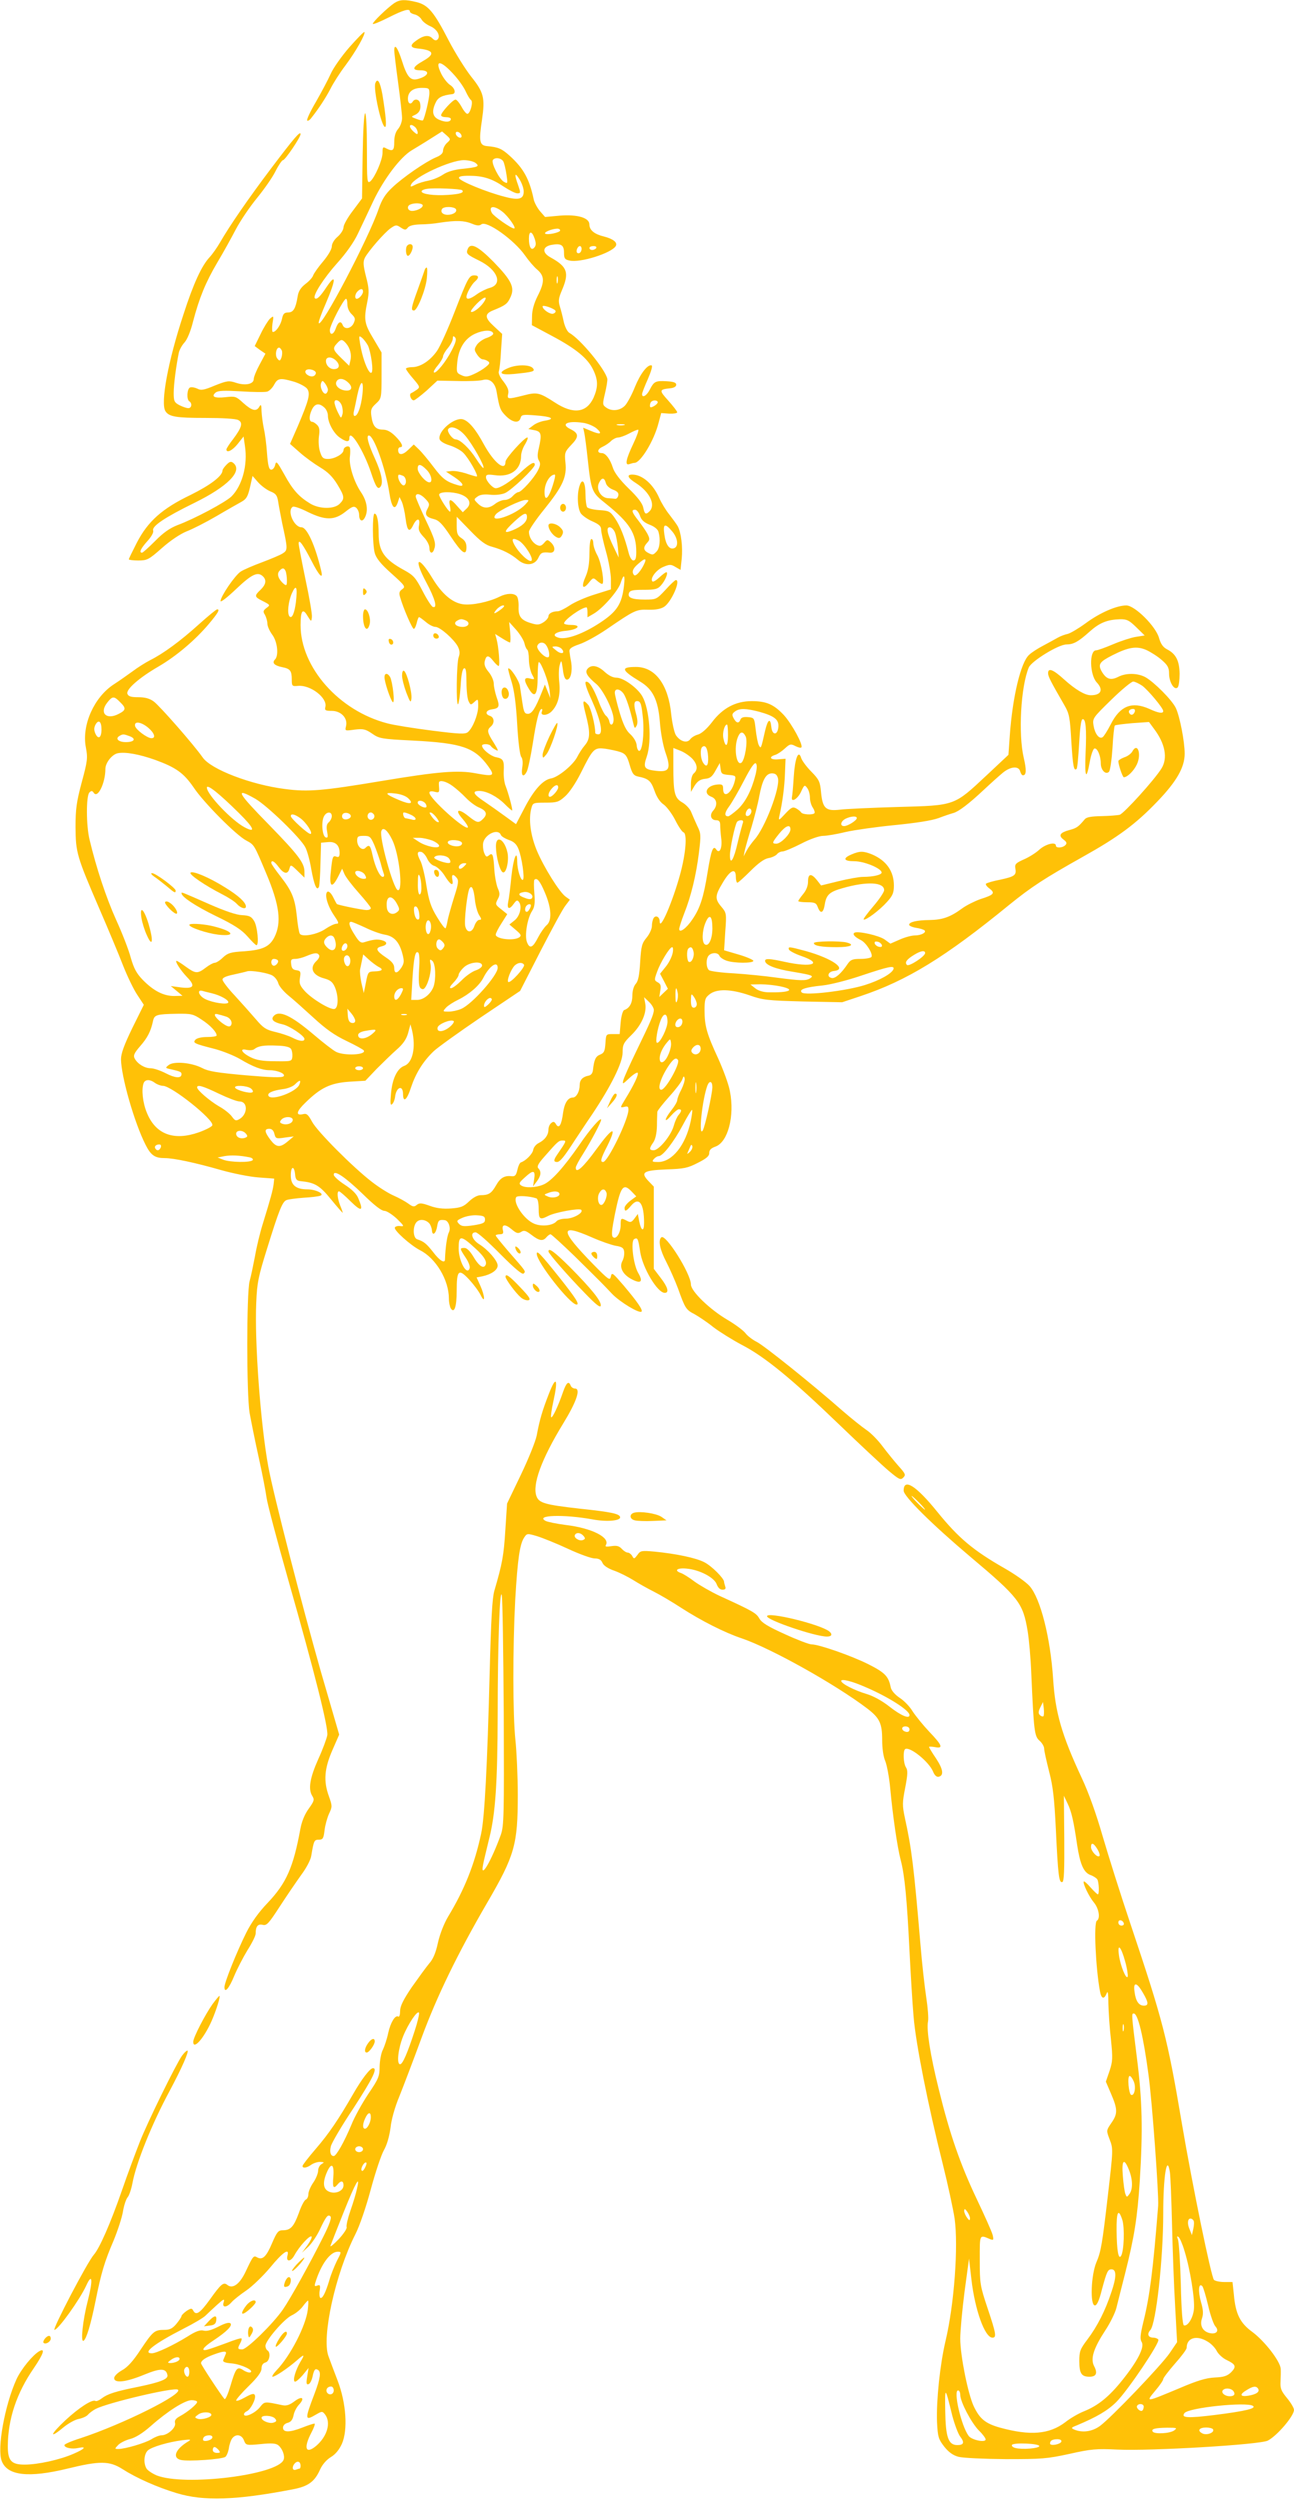 <?xml version="1.0" standalone="no"?>
<!DOCTYPE svg PUBLIC "-//W3C//DTD SVG 20010904//EN"
 "http://www.w3.org/TR/2001/REC-SVG-20010904/DTD/svg10.dtd">
<svg version="1.0" xmlns="http://www.w3.org/2000/svg"
 width="663pt" height="1280pt" viewBox="0 0 663 1280"
 preserveAspectRatio="xMidYMid meet">
<g transform="translate(0,1280) scale(0.1,-0.1)"
fill="#ffc107" stroke="none">
<path d="M2020 12784 c-34 -23 -110 -96 -110 -106 0 -5 36 10 80 32 79 40 110
48 110 31 0 -5 11 -12 25 -15 13 -3 29 -15 35 -26 6 -11 26 -26 44 -34 36 -15
55 -51 38 -68 -7 -7 -16 -6 -27 6 -19 19 -46 15 -84 -13 -31 -22 -29 -35 6
-39 86 -8 95 -28 31 -64 -55 -31 -60 -48 -14 -48 53 0 43 -30 -15 -45 -36 -9
-54 12 -80 95 -22 68 -39 90 -39 51 0 -10 9 -85 20 -166 11 -81 20 -162 20
-180 0 -18 -9 -42 -20 -55 -13 -15 -20 -37 -20 -67 0 -44 -7 -50 -41 -33 -17
10 -19 7 -19 -22 0 -37 -39 -126 -63 -147 -16 -12 -17 0 -17 168 0 105 -4 181
-9 181 -6 0 -11 -92 -13 -218 l-3 -218 -47 -63 c-27 -35 -48 -73 -48 -85 0
-12 -13 -33 -30 -48 -18 -15 -30 -36 -30 -50 0 -14 -19 -46 -44 -76 -25 -29
-47 -61 -51 -71 -3 -11 -21 -31 -40 -45 -24 -19 -36 -37 -40 -64 -10 -62 -22
-82 -49 -82 -19 0 -26 -7 -31 -32 -7 -33 -31 -68 -47 -68 -4 0 -5 19 -2 43 7
41 7 42 -13 25 -10 -10 -32 -45 -48 -79 l-30 -61 27 -20 28 -19 -30 -56 c-17
-31 -30 -64 -30 -74 0 -26 -43 -35 -91 -19 -36 12 -45 11 -108 -14 -57 -24
-72 -26 -90 -16 -13 6 -29 9 -37 6 -16 -6 -19 -62 -4 -71 16 -10 12 -35 -5
-35 -9 0 -29 7 -45 15 -27 14 -30 21 -30 63 0 43 12 135 26 205 3 15 16 39 29
53 14 15 32 58 44 107 32 122 65 202 124 302 30 50 72 126 95 170 23 44 72
116 108 160 36 44 79 105 95 137 16 32 34 58 39 58 11 0 90 117 90 133 0 20
-35 -22 -150 -174 -120 -159 -214 -296 -263 -381 -15 -26 -39 -60 -53 -75 -41
-44 -83 -135 -134 -293 -79 -238 -119 -456 -92 -496 18 -28 56 -34 202 -34 88
0 160 -4 171 -11 25 -13 18 -38 -27 -98 -19 -24 -34 -48 -34 -52 0 -21 31 -6
58 28 l30 38 7 -49 c15 -97 -14 -203 -69 -258 -31 -30 -190 -115 -277 -147
-38 -15 -72 -38 -114 -81 -33 -33 -63 -60 -67 -60 -17 0 -7 21 27 59 21 23 33
45 30 54 -9 22 60 68 211 142 171 84 249 163 200 204 -12 10 -19 8 -35 -8 -12
-12 -21 -25 -21 -30 0 -28 -62 -75 -163 -125 -146 -70 -219 -135 -276 -245
-22 -43 -41 -82 -41 -85 0 -3 22 -6 48 -6 46 0 54 4 122 64 44 39 94 72 126
85 29 11 98 46 153 78 54 32 113 65 129 74 25 14 32 27 43 74 l13 58 28 -32
c16 -18 44 -39 63 -47 28 -11 35 -20 40 -51 3 -21 13 -72 21 -113 29 -132 29
-137 2 -154 -12 -8 -60 -28 -105 -45 -46 -17 -95 -38 -110 -48 -29 -19 -103
-127 -103 -151 0 -8 36 20 80 62 80 76 111 91 138 64 19 -19 14 -42 -13 -68
-32 -30 -32 -36 8 -56 43 -22 43 -22 21 -38 -16 -13 -17 -18 -6 -35 6 -12 12
-31 12 -44 0 -13 11 -38 25 -57 27 -36 34 -107 14 -127 -17 -17 -3 -31 36 -39
42 -8 50 -18 50 -64 0 -33 2 -35 32 -32 64 6 152 -62 140 -108 -4 -17 0 -20
33 -20 48 0 83 -38 73 -78 -6 -25 -6 -25 44 -18 44 5 55 3 89 -20 37 -26 48
-28 209 -36 252 -13 316 -35 386 -131 36 -50 30 -54 -62 -37 -92 18 -195 9
-484 -39 -300 -50 -375 -57 -495 -41 -174 22 -378 100 -421 161 -47 67 -220
264 -251 287 -22 16 -45 22 -80 22 -36 0 -50 4 -55 17 -9 22 59 82 159 140 91
53 188 135 258 218 48 57 58 75 43 75 -5 0 -46 -34 -93 -76 -96 -87 -184 -151
-250 -184 -25 -13 -65 -38 -90 -57 -25 -18 -67 -48 -95 -66 -103 -66 -167
-210 -145 -324 10 -53 9 -68 -21 -178 -27 -101 -32 -138 -32 -230 1 -131 6
-149 123 -420 45 -104 100 -235 121 -290 22 -55 54 -122 73 -150 l33 -50 -59
-119 c-42 -87 -58 -130 -58 -160 1 -88 68 -324 126 -438 27 -54 48 -68 98 -68
46 0 155 -23 291 -62 61 -17 146 -34 190 -37 l80 -6 -3 -29 c-4 -30 -14 -68
-55 -201 -14 -44 -32 -118 -40 -165 -9 -47 -21 -105 -28 -130 -16 -60 -16
-580 0 -675 7 -38 27 -140 46 -225 19 -85 37 -180 41 -210 4 -30 54 -219 111
-420 136 -478 206 -756 200 -795 -3 -17 -23 -72 -46 -122 -43 -96 -53 -154
-31 -189 12 -19 10 -26 -18 -65 -21 -29 -36 -66 -43 -104 -36 -196 -71 -277
-168 -379 -46 -48 -83 -100 -109 -152 -48 -96 -112 -255 -112 -279 0 -34 24
-7 50 57 15 36 46 96 68 132 23 36 42 74 42 85 0 37 11 51 36 45 20 -5 30 5
87 93 35 54 85 127 110 162 27 36 49 78 52 99 13 78 15 82 39 82 20 0 24 6 29
48 3 27 14 65 23 85 17 36 17 39 -1 90 -28 77 -23 141 18 235 l35 80 -94 323
c-96 337 -242 903 -269 1048 -40 218 -71 640 -62 841 4 102 11 134 55 275 62
200 79 242 100 250 9 4 49 9 87 12 39 2 77 7 85 10 27 8 -20 33 -65 33 -59 0
-85 22 -85 71 0 47 17 53 22 7 2 -27 8 -34 28 -36 73 -7 98 -22 155 -92 32
-39 59 -70 61 -70 1 0 -4 16 -12 35 -15 37 -19 75 -7 75 4 0 31 -23 60 -52 56
-55 67 -50 39 16 -9 23 -33 46 -70 70 -31 20 -56 43 -56 51 0 28 59 -12 151
-101 55 -54 93 -84 108 -84 12 0 40 -18 64 -40 38 -37 40 -41 18 -38 -13 2
-26 -2 -28 -8 -5 -14 80 -90 128 -115 82 -41 149 -153 149 -248 0 -20 5 -43
10 -51 18 -27 30 9 30 90 0 107 10 116 64 58 23 -25 50 -61 59 -80 24 -48 22
-4 -2 49 l-19 42 31 6 c45 10 77 32 77 55 0 24 -50 82 -96 110 -36 23 -47 60
-17 60 10 0 66 -50 126 -111 77 -77 113 -107 120 -100 12 12 15 7 -81 117 -34
40 -62 74 -62 78 0 3 10 6 21 6 16 0 20 5 16 20 -8 31 11 34 44 6 25 -21 33
-24 49 -14 15 10 24 7 53 -15 40 -31 59 -34 77 -12 7 8 16 15 21 15 4 0 60
-51 123 -112 140 -138 141 -139 193 -194 41 -42 139 -101 150 -90 8 8 -21 50
-91 133 -57 66 -61 70 -66 47 -5 -23 -11 -18 -91 63 -172 176 -174 211 -6 137
45 -20 100 -39 122 -43 32 -5 41 -11 43 -30 2 -13 -2 -35 -9 -48 -18 -33 3
-71 51 -95 45 -23 56 -10 30 34 -25 43 -39 161 -21 173 18 10 21 3 31 -64 12
-82 88 -211 126 -211 24 0 16 29 -21 77 l-35 46 0 210 0 211 -26 27 c-44 46
-29 56 89 61 92 3 111 7 163 34 44 22 59 35 58 51 0 14 9 24 32 32 64 23 99
157 74 283 -6 35 -34 110 -60 168 -59 127 -70 167 -70 247 0 55 3 64 26 82 37
29 109 27 203 -5 70 -25 93 -27 276 -32 l200 -4 93 31 c240 80 435 200 762
467 116 94 181 136 375 245 183 102 274 169 385 285 99 103 140 175 140 245 0
62 -25 190 -45 233 -19 41 -112 134 -157 159 -40 21 -99 22 -139 1 -38 -19
-60 -12 -83 26 -22 38 -13 51 54 85 83 42 124 48 173 27 24 -11 60 -34 80 -52
30 -26 37 -39 37 -69 0 -44 27 -88 44 -71 6 6 10 37 10 70 -1 67 -19 102 -64
125 -21 11 -32 27 -41 57 -15 59 -124 168 -168 168 -49 0 -135 -37 -208 -91
-37 -27 -79 -52 -93 -55 -14 -3 -36 -11 -50 -19 -14 -8 -47 -26 -75 -41 -27
-14 -60 -35 -72 -47 -43 -38 -85 -216 -99 -412 l-7 -100 -112 -105 c-168 -157
-159 -154 -455 -162 -135 -4 -269 -10 -298 -14 -71 -8 -87 7 -95 88 -5 55 -9
65 -50 107 -25 25 -48 57 -52 70 -14 45 -32 -2 -38 -96 -3 -49 -7 -95 -9 -103
-7 -32 28 -13 46 25 17 37 19 38 32 20 8 -10 14 -33 14 -50 0 -17 7 -40 15
-51 8 -12 11 -24 8 -28 -10 -10 -61 -7 -68 4 -3 5 -15 15 -26 21 -17 9 -25 5
-56 -28 -32 -35 -35 -36 -30 -13 16 69 27 153 29 220 l3 75 -37 -3 c-41 -4
-52 12 -15 23 12 4 34 19 49 33 25 23 30 24 53 12 14 -7 28 -11 31 -7 11 11
-48 120 -90 166 -51 54 -89 71 -164 71 -82 0 -149 -35 -204 -108 -27 -35 -54
-58 -71 -63 -16 -4 -34 -15 -41 -25 -16 -21 -51 -11 -73 22 -8 13 -19 62 -24
109 -15 150 -82 240 -180 240 -81 0 -76 -16 21 -75 65 -39 92 -94 101 -206 4
-55 16 -120 29 -158 29 -82 20 -101 -48 -93 -61 7 -68 16 -48 73 27 79 14 245
-23 309 -25 43 -97 95 -132 95 -19 0 -40 11 -61 30 -34 32 -68 39 -88 15 -14
-17 -2 -38 46 -78 34 -29 86 -133 88 -178 1 -31 -17 -41 -22 -12 -2 10 -10 23
-18 29 -7 6 -24 38 -36 71 -28 72 -50 107 -66 102 -7 -3 3 -36 30 -94 46 -103
61 -175 34 -175 -9 0 -16 3 -16 8 0 39 -23 129 -36 143 -29 32 -31 22 -13 -48
24 -93 24 -126 -5 -160 -13 -15 -30 -42 -39 -60 -21 -40 -97 -103 -134 -109
-41 -7 -88 -59 -136 -152 l-43 -82 -55 40 c-30 22 -78 56 -106 75 -59 39 -66
55 -27 55 37 0 91 -28 130 -67 18 -18 35 -33 38 -33 5 0 -17 83 -33 125 -7 16
-11 50 -10 75 3 56 -2 66 -40 73 -28 6 -71 41 -71 59 0 11 38 10 45 -2 3 -5
15 -15 26 -20 15 -9 13 -2 -11 37 -34 53 -36 65 -15 83 21 18 18 48 -6 55 -26
9 -19 29 12 33 37 5 41 15 24 61 -8 24 -15 56 -15 71 0 16 -12 42 -26 59 -19
23 -24 38 -20 56 8 32 19 32 44 0 11 -14 23 -25 27 -25 8 0 0 100 -11 139 l-7
25 35 -22 c19 -12 38 -22 41 -22 3 0 4 24 1 53 l-5 52 36 -40 c19 -22 38 -52
42 -68 3 -15 10 -30 14 -33 5 -3 9 -25 9 -50 0 -25 7 -58 15 -75 16 -29 16
-30 -10 -23 -31 8 -33 -8 -4 -55 30 -49 44 -28 44 65 0 40 3 74 6 74 12 0 51
-104 55 -145 l4 -40 -14 35 -14 35 -16 -40 c-33 -83 -51 -110 -71 -110 -17 0
-21 9 -28 55 -5 30 -10 69 -13 87 -4 29 -51 99 -60 90 -2 -1 6 -32 17 -67 14
-45 23 -113 29 -218 5 -90 14 -160 21 -168 7 -9 9 -29 5 -54 -7 -43 6 -54 23
-21 6 10 20 75 31 144 19 123 33 177 46 177 3 0 4 -7 0 -15 -8 -21 28 -20 50
2 33 33 46 83 40 147 -4 34 -3 75 2 91 8 28 9 27 16 -22 4 -36 11 -53 21 -53
19 0 29 42 22 88 -4 20 -8 45 -9 56 -2 14 9 23 50 37 30 10 92 44 139 76 145
99 152 103 215 101 37 -1 64 4 81 15 37 24 87 137 60 137 -4 0 -28 -22 -53
-50 -46 -49 -47 -50 -106 -50 -66 0 -90 10 -81 34 5 13 21 16 75 16 58 0 72 3
89 23 22 24 39 67 27 67 -4 0 -20 -12 -36 -27 -15 -14 -31 -24 -35 -20 -14 14
19 59 55 74 33 14 40 14 63 0 l26 -15 6 57 c6 61 -3 134 -20 166 -6 11 -26 38
-43 60 -18 22 -41 60 -52 85 -31 71 -87 120 -138 120 -31 0 -24 -17 19 -44 70
-45 102 -111 69 -144 -19 -19 -25 -15 -32 19 -4 21 -29 54 -75 98 -45 44 -73
81 -81 107 -14 44 -37 74 -56 74 -26 0 -24 20 3 32 15 7 36 21 45 31 10 9 26
17 36 17 9 0 34 9 55 20 20 11 41 20 47 20 5 0 -6 -32 -25 -72 -38 -80 -45
-114 -19 -104 9 3 20 6 25 6 31 0 100 113 123 203 l14 52 41 -3 c22 -1 41 2
41 7 0 5 -21 32 -46 60 -48 53 -47 57 11 63 19 2 30 9 30 18 0 11 -13 16 -50
18 -56 3 -64 -1 -85 -42 -16 -32 -40 -46 -40 -24 0 7 14 42 30 78 16 37 25 67
19 69 -20 7 -58 -42 -86 -111 -15 -38 -38 -81 -50 -94 -25 -27 -69 -32 -98
-10 -18 13 -18 17 -5 72 8 33 13 66 12 74 -11 50 -138 204 -195 236 -10 6 -22
30 -28 55 -5 24 -14 60 -20 79 -9 29 -7 43 10 83 39 91 29 121 -58 169 -44 24
-42 55 4 64 50 9 65 0 65 -40 0 -29 4 -35 28 -40 55 -13 215 38 237 74 11 18
-13 37 -60 49 -50 12 -75 33 -75 62 0 34 -61 52 -151 45 l-76 -7 -27 31 c-14
17 -28 44 -31 58 -22 105 -52 160 -124 225 -40 36 -58 44 -116 49 -38 4 -42
24 -25 136 16 111 9 139 -55 219 -30 38 -82 121 -116 186 -75 146 -105 181
-163 196 -61 15 -87 14 -116 -5z m310 -371 c24 -27 49 -64 57 -83 9 -19 20
-38 26 -42 13 -8 -3 -69 -18 -71 -5 -1 -19 15 -30 36 -11 20 -25 37 -31 37
-14 0 -74 -66 -74 -80 0 -6 11 -10 25 -10 14 0 25 -4 25 -9 0 -16 -26 -19 -58
-5 -35 14 -42 42 -20 88 12 27 33 38 86 44 20 3 13 31 -12 47 -14 9 -34 35
-45 57 -37 76 -2 71 69 -9z m-130 -90 c0 -28 -25 -131 -33 -139 -2 -3 -17 1
-33 7 -29 11 -29 11 -7 21 23 11 32 32 25 61 -5 19 -27 23 -37 7 -11 -18 -25
-10 -25 14 0 36 26 56 71 56 36 0 39 -2 39 -27z m-72 -175 c7 -7 12 -19 12
-27 0 -11 -4 -10 -20 4 -21 19 -26 35 -12 35 4 0 13 -5 20 -12z m162 -80 c-11
-10 -20 -28 -20 -39 0 -14 -12 -25 -37 -35 -52 -22 -170 -103 -224 -155 -35
-33 -52 -60 -69 -109 -52 -152 -296 -616 -307 -584 -2 5 15 52 37 102 51 119
54 157 5 85 -35 -53 -52 -69 -62 -60 -12 13 46 103 114 179 46 51 86 107 107
152 19 39 54 114 79 167 54 113 138 224 196 259 23 14 68 41 99 61 l57 36 23
-20 c22 -20 22 -21 2 -39z m74 30 c-3 -5 -12 -4 -20 3 -7 6 -11 15 -8 21 3 5
12 4 20 -3 7 -6 11 -15 8 -21z m215 -125 c5 -10 12 -40 16 -67 7 -46 7 -48
-13 -37 -23 12 -66 96 -57 111 10 16 43 12 54 -7z m-143 -7 c23 -18 15 -22
-71 -31 -38 -4 -73 -14 -95 -29 -19 -13 -53 -27 -75 -31 -21 -4 -52 -13 -67
-21 -24 -12 -27 -12 -22 0 15 39 200 125 270 126 22 0 49 -6 60 -14z m247
-141 c3 -44 -22 -53 -99 -32 -90 23 -227 79 -232 95 -3 8 12 12 50 12 72 0
117 -14 178 -55 29 -19 60 -35 71 -35 17 0 17 3 4 41 -21 58 -18 70 6 32 11
-17 21 -44 22 -58z m-315 1 c12 -13 -12 -20 -73 -24 -71 -5 -135 4 -135 18 0
5 12 11 28 13 34 6 172 0 180 -7z m-203 -75 c7 -12 -26 -31 -54 -31 -23 0 -29
25 -8 33 21 9 56 7 62 -2z m171 -22 c8 -14 -14 -29 -43 -29 -24 0 -38 14 -28
30 8 14 62 13 71 -1z m238 -13 c30 -23 74 -86 60 -86 -15 0 -105 63 -114 80
-19 36 11 40 54 6z m-157 -61 c26 -11 39 -12 49 -4 26 22 168 -79 224 -159 18
-26 46 -59 63 -73 38 -33 38 -64 1 -136 -18 -36 -28 -72 -28 -102 l-1 -46 103
-55 c124 -66 183 -115 211 -173 26 -53 26 -89 2 -144 -36 -77 -103 -86 -198
-24 -80 52 -92 54 -161 36 -80 -20 -85 -20 -78 9 4 17 -3 34 -24 62 -19 23
-28 44 -24 53 3 9 9 55 11 104 l6 87 -43 40 c-47 43 -48 63 -3 81 62 25 73 33
88 66 24 50 7 86 -85 181 -82 83 -120 102 -134 66 -9 -23 -3 -28 60 -59 93
-46 122 -120 54 -139 -19 -5 -49 -20 -67 -33 -34 -25 -53 -29 -53 -13 0 17 27
65 44 79 21 18 20 31 -3 31 -27 0 -33 -10 -101 -185 -34 -88 -75 -179 -91
-202 -35 -50 -85 -83 -128 -83 -17 0 -31 -4 -31 -8 0 -5 17 -28 37 -51 35 -41
36 -44 18 -57 -10 -7 -23 -15 -28 -17 -13 -4 -2 -37 13 -37 5 0 35 23 66 50
l55 51 102 -2 c56 -2 115 1 130 5 36 11 65 -14 72 -63 14 -81 18 -92 47 -121
34 -34 67 -39 75 -11 5 18 12 19 76 14 84 -6 104 -18 50 -27 -21 -3 -49 -14
-62 -25 l-24 -18 32 -6 c35 -7 38 -21 21 -95 -7 -29 -7 -47 1 -60 9 -14 8 -26
-5 -51 -21 -41 -85 -111 -100 -111 -6 0 -19 -9 -29 -20 -9 -11 -27 -20 -41
-20 -13 0 -35 -9 -49 -20 -33 -26 -62 -25 -89 2 -21 21 -21 21 -2 35 13 10 34
13 64 10 26 -3 58 0 77 8 33 14 153 128 153 145 0 20 -21 9 -74 -40 -53 -48
-104 -80 -126 -80 -16 0 -50 38 -50 56 0 14 7 16 44 11 82 -12 136 28 136 99
0 15 9 42 21 60 11 19 16 34 11 34 -15 0 -112 -107 -112 -124 0 -53 -59 -6
-111 89 -42 78 -78 120 -108 128 -43 11 -127 -60 -119 -101 2 -10 21 -23 50
-32 26 -8 58 -25 71 -38 28 -27 82 -122 69 -122 -4 0 -29 7 -55 16 -25 8 -58
14 -74 12 l-28 -3 43 -28 c45 -30 56 -52 20 -42 -60 17 -80 32 -126 93 -28 37
-62 78 -76 91 l-26 25 -29 -28 c-29 -28 -51 -28 -51 0 0 8 5 14 10 14 19 0 10
22 -24 56 -23 23 -43 34 -64 34 -37 0 -52 18 -59 68 -5 34 -1 43 23 65 28 26
29 28 29 145 l0 117 -42 71 c-46 76 -50 97 -31 189 10 49 9 69 -7 130 -15 60
-15 76 -5 96 19 35 99 127 131 150 26 18 30 19 52 4 22 -14 26 -14 37 0 8 10
31 15 64 16 28 0 74 4 101 9 81 12 123 11 162 -5z m453 -35 c0 -11 -68 -25
-77 -16 -7 7 34 24 60 25 9 1 17 -3 17 -9z m-131 -41 c8 -24 8 -36 -1 -46 -15
-19 -28 1 -28 45 0 41 15 41 29 1z m241 -53 c0 -17 -14 -29 -23 -20 -8 8 3 34
14 34 5 0 9 -6 9 -14z m75 4 c-3 -5 -13 -10 -21 -10 -8 0 -14 5 -14 10 0 6 9
10 21 10 11 0 17 -4 14 -10z m-198 -177 c-3 -10 -5 -4 -5 12 0 17 2 24 5 18 2
-7 2 -21 0 -30z m-997 -46 c0 -14 -20 -37 -32 -37 -12 0 -10 24 4 38 16 16 28
15 28 -1z m617 -57 c-19 -27 -56 -54 -64 -46 -3 3 11 22 31 42 38 38 59 41 33
4z m-697 -10 c0 -17 9 -37 22 -49 18 -18 20 -24 10 -46 -13 -28 -46 -34 -56
-10 -9 24 -23 18 -35 -15 -11 -34 -31 -40 -31 -10 0 23 71 160 83 160 4 0 7
-13 7 -30z m1066 -31 c3 -5 -2 -12 -11 -15 -15 -6 -55 21 -55 37 0 10 58 -10
66 -22z m-319 -116 c2 -6 -12 -16 -32 -23 -20 -6 -43 -23 -52 -36 -14 -22 -14
-26 1 -49 9 -14 22 -25 29 -25 6 0 19 -4 26 -9 12 -8 11 -13 -10 -30 -13 -11
-41 -28 -62 -37 -31 -14 -42 -15 -63 -5 -25 11 -26 15 -21 67 7 71 39 121 91
145 44 20 87 21 93 2z m-642 -62 c7 -14 16 -52 20 -85 15 -116 -39 -32 -60 94
-7 41 -6 43 9 31 10 -8 23 -26 31 -40z m430 -24 c-29 -58 -82 -123 -92 -114
-3 4 6 20 21 37 14 17 26 38 26 45 0 7 11 27 25 43 14 17 25 38 25 48 0 14 3
15 11 7 9 -9 5 -25 -16 -66z m-543 36 c22 -25 31 -60 23 -90 l-6 -26 -40 39
c-44 43 -46 50 -22 76 20 22 26 22 45 1z m-328 -38 c3 -8 2 -24 -2 -36 -7 -18
-10 -19 -21 -5 -13 15 -7 56 9 56 4 0 10 -7 14 -15z m280 -54 c20 -22 14 -41
-13 -41 -22 0 -41 19 -41 42 0 24 32 23 54 -1z m-106 -58 c2 -7 -4 -16 -12
-19 -19 -7 -49 14 -40 28 8 13 46 6 52 -9z m-110 -48 c28 -9 58 -25 66 -36 17
-25 9 -57 -49 -193 l-39 -89 50 -44 c27 -24 74 -58 104 -76 40 -24 64 -48 88
-87 38 -63 39 -73 12 -100 -28 -28 -103 -27 -150 1 -58 35 -90 70 -133 149
-37 66 -42 72 -47 50 -3 -14 -12 -25 -20 -25 -12 0 -17 20 -22 85 -3 47 -11
105 -17 130 -5 25 -10 63 -11 85 0 32 -3 37 -11 23 -15 -27 -37 -22 -82 18
-38 35 -42 36 -93 30 -55 -6 -74 3 -49 24 12 10 44 11 130 6 63 -4 124 -5 135
-1 11 4 27 20 35 36 18 33 31 35 103 14z m274 -2 c25 -22 23 -43 -5 -43 -33 0
-62 23 -54 44 8 21 35 21 59 -1z m-102 -39 c0 -7 -4 -15 -9 -19 -14 -8 -34 33
-26 53 6 15 8 15 21 -2 8 -11 14 -25 14 -32z m177 -23 c-7 -63 -24 -111 -40
-111 -5 0 -7 10 -4 23 3 12 11 50 18 85 17 79 34 82 26 3z m-106 -57 c5 -15 7
-36 3 -47 -6 -20 -7 -20 -19 4 -7 13 -16 34 -19 47 -11 33 22 29 35 -4z m1619
16 c0 -5 -9 -14 -20 -20 -15 -8 -20 -8 -20 3 0 8 3 17 7 20 10 10 33 8 33 -3z
m-1708 -27 c10 -9 18 -27 18 -41 0 -36 29 -90 60 -112 34 -24 50 -25 50 -4 0
54 73 -62 111 -176 25 -76 36 -91 50 -70 13 21 3 69 -30 142 -34 74 -46 118
-31 118 25 0 84 -164 104 -289 12 -80 28 -99 44 -54 l9 28 12 -25 c6 -14 15
-52 19 -85 8 -65 20 -75 40 -32 18 36 36 35 29 -2 -5 -23 0 -35 23 -60 17 -17
30 -42 30 -56 0 -28 15 -34 24 -9 11 30 6 49 -44 154 -27 58 -50 111 -50 117
0 21 25 15 50 -12 21 -22 22 -28 11 -49 -17 -30 -9 -44 32 -54 25 -6 43 -24
85 -87 58 -88 82 -105 82 -57 0 21 -8 35 -25 46 -21 14 -25 24 -25 63 l0 47
69 -71 c53 -55 80 -75 113 -83 53 -15 94 -35 132 -67 39 -33 86 -28 104 10 13
28 20 31 60 27 28 -2 30 29 4 53 -17 15 -19 15 -35 -4 -14 -15 -21 -17 -37 -9
-23 12 -40 41 -40 67 0 10 36 63 80 117 94 117 115 164 107 238 -5 50 -3 55
30 90 40 41 39 59 -3 80 -54 26 -18 45 63 33 24 -3 56 -17 71 -30 31 -28 17
-32 -34 -10 l-36 15 6 -28 c3 -15 11 -74 17 -132 18 -166 21 -172 93 -229 122
-98 156 -151 156 -248 0 -31 -4 -43 -15 -43 -8 0 -19 17 -25 43 -20 77 -42
133 -69 173 -25 36 -31 39 -81 42 -30 2 -58 9 -62 15 -4 7 -8 35 -8 62 0 65
-15 90 -29 52 -16 -42 -13 -119 5 -146 9 -12 36 -31 60 -41 34 -15 44 -25 44
-42 0 -13 11 -63 25 -113 14 -49 25 -113 25 -141 l0 -52 -83 -26 c-46 -14
-103 -39 -128 -56 -24 -16 -52 -30 -61 -30 -27 0 -48 -11 -48 -26 0 -7 -11
-21 -25 -30 -22 -14 -32 -15 -64 -5 -51 15 -66 34 -64 84 1 23 -3 47 -9 54
-14 17 -52 16 -88 -2 -53 -27 -143 -46 -189 -39 -54 8 -107 53 -156 134 -73
120 -99 105 -32 -20 46 -86 60 -136 35 -128 -7 2 -31 39 -53 82 -36 69 -46 80
-95 107 -101 55 -130 96 -130 186 0 65 -8 103 -21 103 -12 0 -11 -157 1 -202
8 -27 31 -56 85 -104 70 -63 74 -68 56 -81 -15 -10 -18 -19 -11 -41 16 -56 62
-162 70 -162 5 0 11 14 15 30 4 17 9 30 12 30 3 0 18 -11 35 -25 16 -14 38
-25 49 -25 23 0 95 -63 115 -101 10 -21 11 -35 4 -54 -11 -30 -14 -252 -3
-241 4 4 10 46 13 93 3 56 9 88 18 91 9 3 12 -16 12 -73 0 -42 5 -85 11 -96
10 -20 11 -20 30 -3 18 17 19 16 19 -22 0 -43 -28 -112 -53 -133 -14 -11 -42
-10 -184 8 -93 12 -195 28 -228 37 -248 64 -445 287 -445 503 0 75 11 89 35
48 20 -32 20 -32 23 -7 2 14 -13 101 -33 194 -19 92 -35 175 -35 184 1 24 23
-7 66 -90 38 -75 61 -99 50 -52 -30 129 -73 224 -101 224 -39 0 -76 86 -45
105 6 4 41 -8 78 -27 89 -43 135 -43 191 1 34 27 44 31 56 21 8 -7 15 -23 15
-36 0 -31 16 -39 29 -15 19 35 12 84 -19 130 -37 54 -64 142 -57 185 2 17 2
36 0 43 -5 15 -33 5 -33 -12 0 -19 -45 -45 -79 -45 -25 0 -31 5 -41 36 -7 20
-9 54 -6 79 5 32 3 47 -9 59 -9 9 -20 16 -25 16 -16 0 -18 26 -4 58 15 36 38
41 66 15z m1536 -90 c-10 -2 -26 -2 -35 0 -10 3 -2 5 17 5 19 0 27 -2 18 -5z
m-815 -53 c37 -43 102 -158 94 -166 -2 -3 -19 18 -37 46 -34 54 -83 100 -105
100 -17 0 -46 40 -39 52 13 21 54 6 87 -32z m-198 -175 c25 -24 34 -65 15 -65
-19 0 -60 48 -60 70 0 27 16 25 45 -5z m-121 -31 c17 -7 22 -39 7 -49 -10 -6
-31 25 -31 44 0 13 3 13 24 5z m775 -26 c-24 -87 -49 -115 -49 -57 0 43 26 88
52 89 4 0 2 -15 -3 -32z m265 -11 c3 -13 18 -27 36 -34 22 -8 31 -17 28 -30
-2 -10 -9 -18 -16 -17 -6 1 -23 2 -37 3 -35 2 -61 44 -47 76 14 31 28 32 36 2z
m-745 -58 c45 -16 59 -46 33 -72 l-21 -20 -28 31 c-34 40 -46 41 -38 2 4 -16
4 -30 1 -30 -9 0 -56 74 -56 87 0 16 65 17 109 2z m332 -53 c-51 -54 -192
-101 -150 -49 17 20 127 73 153 73 18 0 18 -1 -3 -24z m588 -57 c7 -22 22 -35
50 -46 24 -9 42 -24 45 -37 11 -39 6 -84 -10 -100 -18 -19 -20 -19 -45 -6 -23
13 -24 28 -3 51 14 15 14 20 1 46 -8 15 -29 45 -46 67 -34 43 -38 56 -17 56 8
0 19 -14 25 -31z m-579 -7 c0 -24 -25 -47 -73 -67 -49 -20 -47 -7 8 44 49 45
65 51 65 23z m744 -73 c29 -34 34 -77 10 -86 -24 -9 -43 17 -50 70 -8 56 3 60
40 16z m-293 -6 c6 -16 12 -50 15 -78 l4 -50 -24 50 c-35 72 -42 105 -22 105
9 0 21 -12 27 -27z m-492 -42 c28 -16 76 -90 64 -102 -11 -11 -66 40 -89 84
-15 29 -7 35 25 18z m637 -128 c-8 -16 -22 -35 -30 -42 -13 -11 -17 -10 -23 4
-4 13 3 27 26 47 39 35 48 31 27 -9z m-1832 -29 c3 -9 6 -29 6 -46 0 -26 -2
-29 -16 -18 -27 23 -37 50 -23 66 15 18 25 18 33 -2z m1733 -74 c-11 -93 -36
-132 -123 -189 -85 -56 -170 -87 -210 -77 -42 11 -21 31 36 36 62 6 83 30 26
30 -20 0 -36 4 -36 8 0 18 90 82 115 82 3 0 5 -12 5 -26 l0 -25 31 18 c46 26
126 117 139 158 16 50 24 43 17 -15z m-1681 -84 c-7 -55 -20 -85 -32 -73 -14
13 -7 78 12 120 22 49 29 31 20 -47z m1051 -36 c-14 -11 -29 -20 -33 -20 -4 0
1 9 11 20 10 11 25 20 33 20 9 0 6 -7 -11 -20z m-183 -56 c28 -11 18 -34 -13
-34 -34 0 -51 18 -30 31 17 10 23 11 43 3z m3438 -36 l43 -42 -45 -7 c-25 -4
-77 -21 -117 -38 -40 -17 -79 -31 -87 -31 -36 0 -33 -125 3 -164 36 -38 23
-66 -30 -66 -31 0 -79 29 -137 81 -56 51 -82 61 -82 32 0 -17 12 -40 84 -165
25 -43 28 -62 35 -183 8 -128 13 -156 27 -142 4 3 9 61 13 128 4 77 10 124 17
126 17 6 22 -47 16 -177 -5 -123 4 -139 22 -39 6 34 17 64 23 66 15 5 33 -37
33 -76 0 -34 25 -60 42 -43 6 6 14 61 18 121 3 61 9 113 12 116 3 3 44 8 90
12 l85 6 25 -34 c58 -76 72 -151 39 -204 -35 -57 -192 -230 -214 -237 -12 -3
-54 -6 -94 -7 -52 -1 -76 -5 -85 -16 -33 -39 -41 -45 -78 -55 -49 -13 -59 -28
-31 -49 17 -13 19 -19 9 -29 -14 -14 -48 -16 -48 -2 0 21 -51 9 -84 -20 -18
-17 -55 -40 -81 -51 -40 -18 -46 -24 -43 -44 7 -36 -2 -43 -75 -59 -38 -7 -71
-17 -75 -21 -4 -3 4 -15 18 -25 30 -23 23 -32 -47 -54 -28 -10 -71 -31 -94
-48 -60 -44 -100 -58 -166 -59 -67 -1 -104 -10 -105 -24 -1 -5 16 -13 36 -16
20 -3 39 -9 43 -13 11 -11 -18 -26 -50 -26 -16 0 -50 -9 -77 -21 l-48 -21 -29
21 c-29 21 -138 45 -155 35 -12 -7 1 -22 33 -38 27 -13 63 -71 54 -86 -3 -5
-28 -10 -55 -10 -42 0 -52 -4 -67 -26 -33 -49 -63 -75 -81 -72 -28 5 -20 33
11 36 71 8 -8 64 -144 102 -86 23 -92 24 -87 8 3 -7 31 -22 63 -33 116 -40 55
-61 -85 -30 -78 17 -100 18 -100 5 0 -21 53 -42 142 -56 100 -17 110 -20 88
-34 -20 -13 -50 -12 -171 4 -57 8 -156 18 -219 22 -63 3 -121 11 -127 16 -16
13 -17 60 -1 76 16 16 47 15 54 -2 3 -8 19 -19 36 -25 39 -14 138 -14 138 -1
0 5 -34 20 -75 32 l-75 22 6 96 c7 93 6 96 -20 127 -34 40 -33 57 7 123 38 65
67 78 67 31 0 -17 4 -31 8 -31 4 0 34 27 67 60 40 40 70 62 92 66 18 3 37 12
44 20 6 8 19 14 28 14 10 0 53 18 96 40 46 24 93 40 113 40 19 0 71 9 116 20
44 10 157 26 250 35 110 11 189 23 225 36 31 12 65 23 76 26 28 8 79 47 155
118 36 34 80 73 98 88 40 33 82 36 89 7 3 -11 9 -20 14 -20 18 0 19 27 4 91
-28 121 -15 362 26 461 14 33 152 118 193 118 36 0 61 14 118 65 51 46 91 62
155 64 37 1 48 -5 85 -41z m-3025 -90 c15 -19 22 -57 13 -63 -15 -9 -64 41
-57 58 8 20 31 22 44 5z m82 -22 c19 -23 -5 -28 -30 -6 -24 19 -24 19 -3 20
12 0 27 -6 33 -14z m2973 -187 c31 -23 108 -115 108 -130 0 -14 -24 -11 -71
11 -90 40 -150 16 -198 -79 -17 -33 -36 -63 -42 -66 -17 -11 -39 17 -46 59 -6
38 -4 40 90 132 53 52 104 94 113 94 9 0 29 -10 46 -21z m-2657 -41 c14 -21
33 -79 50 -153 6 -25 8 -27 16 -12 7 11 6 30 0 54 -15 52 -14 73 3 73 19 0 23
-15 31 -96 6 -74 -4 -159 -20 -159 -6 0 -12 14 -13 30 -2 18 -16 40 -32 55
-21 18 -36 48 -55 111 -14 47 -25 93 -25 102 0 24 26 21 45 -5z m-2580 -43
c32 -31 31 -41 -6 -60 -64 -34 -102 4 -59 58 26 33 34 34 65 2z m3273 -49 c80
-22 104 -41 100 -79 -4 -44 -32 -43 -36 1 -5 48 -18 39 -32 -20 -21 -93 -21
-94 -32 -74 -5 9 -12 45 -16 79 -7 61 -7 62 -40 65 -22 2 -34 -2 -38 -12 -8
-22 -21 -20 -35 6 -10 18 -8 24 7 35 23 17 55 16 122 -1z m1926 -1 c-7 -17
-20 -20 -28 -6 -7 10 3 21 20 21 8 0 11 -6 8 -15z m-5294 -90 c0 -42 -16 -54
-31 -22 -8 18 -8 30 0 46 16 29 31 17 31 -24z m239 9 c32 -27 41 -54 17 -54
-21 0 -81 44 -84 63 -5 26 31 21 67 -9z m2971 -40 c0 -58 -13 -66 -24 -13 -5
27 6 69 19 69 3 0 5 -25 5 -56z m90 -4 c13 -24 -4 -125 -22 -136 -25 -16 -39
77 -18 130 12 31 26 33 40 6z m-3155 0 c34 -13 23 -30 -20 -30 -37 0 -56 17
-34 31 18 11 22 11 54 -1z m2963 -103 c3 -49 -9 -62 -28 -28 -11 22 -13 64 -3
75 16 15 28 -3 31 -47z m-449 22 c26 -9 34 -20 47 -65 13 -45 20 -55 42 -60
55 -11 67 -22 85 -72 11 -32 28 -59 48 -72 16 -12 43 -48 59 -80 16 -32 35
-60 42 -62 20 -7 12 -108 -17 -214 -39 -143 -105 -295 -105 -242 0 23 -20 34
-31 17 -5 -8 -9 -26 -9 -41 0 -14 -12 -41 -27 -59 -24 -29 -28 -43 -33 -125
-4 -68 -10 -97 -22 -111 -11 -12 -18 -36 -18 -61 0 -39 -15 -65 -42 -74 -7 -3
-15 -30 -18 -64 l-5 -59 -35 0 c-35 0 -35 0 -38 -48 -3 -40 -7 -49 -27 -57
-23 -9 -31 -25 -37 -80 -2 -16 -10 -26 -23 -28 -30 -6 -45 -22 -45 -49 0 -32
-17 -63 -35 -63 -25 0 -43 -28 -50 -78 -8 -63 -21 -84 -36 -59 -8 14 -14 16
-25 6 -8 -6 -14 -21 -14 -33 0 -28 -18 -53 -50 -69 -14 -7 -26 -22 -28 -35 -3
-20 -38 -56 -63 -64 -6 -2 -14 -19 -18 -38 -6 -27 -12 -34 -27 -33 -38 5 -60
-7 -82 -46 -24 -42 -38 -51 -80 -51 -16 0 -39 -13 -59 -32 -28 -27 -42 -32
-92 -36 -42 -3 -75 1 -110 14 -42 15 -52 15 -66 4 -13 -11 -20 -10 -43 7 -15
11 -48 29 -75 41 -26 11 -75 42 -110 69 -98 75 -282 260 -308 309 -20 37 -28
44 -46 39 -40 -9 -35 14 13 60 78 76 127 99 222 106 l84 5 57 60 c32 32 78 77
103 99 33 29 50 53 59 85 l12 45 8 -30 c21 -89 3 -168 -40 -183 -36 -13 -62
-67 -68 -146 -4 -46 -3 -58 6 -50 7 6 13 22 15 35 5 52 40 67 41 18 0 -48 20
-33 41 33 24 72 62 134 117 186 19 18 126 95 238 171 l204 137 105 205 c58
112 115 218 128 233 l22 29 -21 15 c-32 22 -113 152 -149 238 -32 78 -43 160
-27 217 7 26 10 27 72 27 58 0 68 3 100 32 22 19 55 68 82 122 62 124 67 129
125 122 25 -4 60 -11 77 -17z m369 -35 c26 -29 28 -56 7 -74 -9 -7 -15 -29
-15 -54 l0 -41 19 32 c15 23 28 32 53 35 26 2 37 11 54 42 l22 39 4 -29 c3
-26 7 -29 41 -32 37 -3 38 -5 32 -30 -15 -64 -60 -94 -60 -41 0 20 -4 24 -28
22 -56 -4 -77 -46 -32 -63 29 -11 33 -44 9 -71 -20 -22 -12 -49 16 -49 14 0
20 -7 20 -24 0 -13 2 -43 5 -67 7 -50 -8 -84 -25 -59 -16 24 -26 -1 -45 -119
-20 -125 -38 -181 -77 -238 -31 -47 -68 -73 -68 -50 0 7 11 42 25 78 36 90 62
199 76 312 11 91 11 99 -9 139 -11 24 -25 56 -31 71 -6 15 -26 37 -45 48 -40
23 -46 48 -46 187 l0 92 38 -15 c20 -8 47 -27 60 -41z m-2753 -5 c107 -39 146
-67 197 -141 51 -77 219 -246 270 -272 41 -22 40 -21 101 -166 70 -165 81
-255 42 -331 -25 -47 -60 -63 -152 -70 -72 -4 -86 -9 -111 -32 -15 -15 -34
-27 -42 -27 -7 0 -28 -11 -46 -25 -42 -32 -52 -31 -102 5 -23 17 -44 30 -47
30 -11 0 18 -46 52 -82 46 -47 37 -62 -31 -54 l-51 7 30 -25 30 -25 -43 -1
c-54 0 -105 26 -160 82 -33 34 -46 59 -62 114 -10 39 -44 126 -75 194 -51 113
-102 267 -136 410 -18 73 -18 225 -1 242 10 10 14 10 22 -1 20 -33 60 49 60
122 0 31 34 74 63 80 39 8 110 -5 192 -34z m3076 -76 c-21 -82 -52 -141 -92
-178 -22 -19 -43 -35 -48 -35 -21 0 -19 19 5 51 14 19 48 78 76 132 34 66 54
95 61 88 6 -6 6 -26 -2 -58z m115 -18 c12 -49 -67 -256 -121 -315 -12 -14 -30
-38 -39 -55 l-16 -30 6 30 c4 17 19 71 35 122 15 51 33 120 39 155 16 84 34
118 65 118 18 0 26 -7 31 -25z m-1668 -39 c18 -13 49 -40 69 -61 20 -21 51
-44 70 -51 36 -16 42 -34 17 -58 -22 -22 -30 -20 -74 15 -53 43 -72 33 -30
-14 18 -21 30 -40 27 -44 -15 -15 -197 149 -197 178 0 7 9 9 26 5 22 -6 25 -4
24 16 -1 13 -2 26 -1 31 2 15 38 6 69 -17z m-1093 -140 c77 -76 88 -104 28
-72 -65 34 -193 168 -193 203 0 20 62 -29 165 -131z m1635 132 c0 -14 -30 -48
-42 -48 -13 0 -9 22 9 42 18 21 33 23 33 6z m-1552 -58 c62 -36 232 -201 256
-248 10 -18 24 -70 31 -114 15 -82 29 -115 40 -87 2 8 6 61 7 119 l3 105 35 3
c39 4 60 -16 60 -56 0 -17 -4 -23 -15 -19 -20 8 -22 2 -30 -77 -9 -79 6 -88
39 -22 l19 38 12 -28 c7 -16 40 -59 74 -97 33 -37 61 -72 61 -77 0 -6 -10 -10
-22 -10 -25 1 -147 26 -152 31 -2 2 -11 19 -20 37 -9 18 -22 30 -28 26 -17
-11 -1 -70 32 -119 26 -38 28 -45 14 -45 -10 0 -35 -12 -56 -26 -41 -29 -121
-44 -132 -25 -4 6 -11 46 -15 89 -10 93 -25 129 -85 206 -25 32 -46 62 -46 67
0 18 17 8 38 -21 27 -36 47 -38 55 -8 6 22 7 22 42 -12 l35 -34 0 30 c0 45
-31 86 -181 240 -164 167 -179 195 -71 134z m784 2 c30 -29 9 -33 -49 -8 -71
30 -77 40 -19 33 29 -3 56 -13 68 -25z m87 -25 c6 -8 8 -17 5 -20 -9 -8 -44
11 -44 23 0 15 26 12 39 -3z m1671 -41 c0 -16 -18 -31 -27 -22 -8 8 5 36 17
36 5 0 10 -6 10 -14z m-2150 -25 c0 -10 -7 -24 -15 -31 -11 -9 -14 -22 -9 -48
5 -27 4 -34 -7 -30 -18 6 -24 80 -9 108 13 25 40 26 40 1z m97 3 c5 -15 -28
-27 -40 -15 -5 5 -6 14 -2 21 8 13 37 9 42 -6z m119 5 c10 -17 -13 -36 -27
-22 -12 12 -4 33 11 33 5 0 12 -5 16 -11z m189 -1 c31 -14 33 -33 3 -24 -13 3
-26 6 -29 6 -11 0 -19 30 -9 30 5 0 21 -5 35 -12z m134 -18 c12 -18 13 -22 2
-19 -8 3 -21 16 -30 29 -12 18 -13 22 -2 19 8 -3 21 -16 30 -29z m-701 1 c31
-22 69 -81 52 -81 -13 0 -100 79 -100 91 0 15 20 10 48 -10z m2852 0 c0 -12
-46 -41 -65 -41 -23 0 -18 25 8 38 27 13 57 15 57 3z m-585 -28 c-3 -10 -15
-53 -25 -96 -20 -89 -40 -122 -40 -66 0 34 25 153 36 170 3 5 12 9 21 9 10 0
13 -5 8 -17z m245 -30 c0 -23 -49 -73 -72 -73 -24 0 -23 5 14 51 33 41 58 51
58 22z m-2041 -52 c36 -71 58 -268 29 -259 -23 8 -96 272 -84 303 8 23 31 5
55 -44z m557 24 c3 -8 22 -19 41 -26 25 -8 39 -21 49 -45 17 -41 34 -153 23
-159 -10 -7 -29 52 -29 93 0 69 -20 17 -30 -78 -5 -52 -12 -110 -16 -127 -8
-39 6 -43 29 -10 14 19 18 20 27 7 16 -23 3 -73 -25 -94 l-25 -20 33 -28 c27
-23 30 -29 17 -38 -29 -19 -120 -8 -120 14 0 7 13 33 30 59 l29 46 -31 25
c-30 23 -31 26 -18 51 12 22 12 31 0 58 -7 18 -15 59 -17 92 -5 80 -9 91 -28
75 -12 -10 -16 -8 -25 15 -5 14 -7 37 -4 51 11 44 77 73 90 39z m-648 -52 c11
-27 25 -67 32 -91 6 -24 14 -50 17 -58 3 -8 0 -14 -6 -14 -15 0 -39 51 -52
110 -11 52 -17 58 -37 38 -16 -16 -42 7 -42 38 0 21 5 24 34 24 31 0 35 -4 54
-47z m297 23 c19 -8 35 -20 35 -27 0 -17 -65 -4 -103 20 l-32 21 33 0 c18 0
48 -7 67 -14z m152 -12 c2 -6 -4 -14 -14 -16 -25 -7 -66 9 -58 22 9 14 67 9
72 -6z m-178 -81 c8 -18 24 -34 37 -37 13 -4 35 -24 49 -45 32 -52 50 -63 43
-27 -6 29 3 34 22 11 11 -13 9 -30 -13 -98 -14 -45 -29 -98 -33 -117 -3 -19
-8 -39 -11 -43 -3 -4 -22 21 -43 56 -32 52 -42 83 -55 161 -8 54 -22 110 -30
126 -20 38 -19 52 3 48 9 -2 23 -17 31 -35z m111 2 c7 -9 10 -18 6 -22 -9 -10
-87 17 -81 27 10 16 61 12 75 -5z m77 -42 c-9 -9 -19 -14 -23 -11 -10 10 6 28
24 28 15 0 15 -1 -1 -17z m-507 -43 c9 -17 8 -20 -8 -20 -18 0 -42 18 -42 32
0 17 40 7 50 -12z m289 -62 c1 -21 -3 -38 -9 -38 -6 0 -10 25 -9 58 0 41 3 51
9 37 5 -11 9 -37 9 -57z m633 -29 c34 -79 37 -144 8 -167 -11 -10 -30 -37 -43
-62 -27 -53 -43 -61 -57 -24 -13 33 2 122 26 159 13 20 16 40 12 90 -3 35 -3
67 0 70 13 13 29 -6 54 -66z m-359 -34 c3 -31 13 -67 22 -81 13 -20 13 -24 1
-24 -8 0 -19 -13 -25 -30 -12 -37 -38 -39 -47 -4 -7 26 10 176 22 195 11 19
21 -2 27 -56z m293 7 c-4 -8 -16 -8 -36 0 -36 12 -39 25 -7 30 25 5 53 -15 43
-30z m-691 -32 c13 -24 13 -30 0 -40 -23 -19 -50 -8 -53 23 -7 61 25 71 53 17z
m685 -7 c0 -5 -4 -15 -10 -23 -11 -18 -25 -7 -17 15 6 15 27 21 27 8z m-572
-42 c3 -24 0 -32 -10 -29 -7 3 -14 19 -16 37 -3 24 0 32 10 29 7 -3 14 -19 16
-37z m1502 -75 c0 -54 -19 -94 -38 -82 -17 10 -15 70 3 112 20 48 35 35 35
-30z m-1442 0 c-2 -15 -7 -28 -13 -29 -12 -2 -19 38 -10 60 9 25 27 1 23 -31z
m-336 4 c34 -17 80 -33 100 -36 47 -8 73 -37 89 -95 11 -41 10 -50 -4 -73 -22
-33 -37 -33 -37 -2 0 18 -12 33 -42 53 -51 34 -57 49 -23 57 32 8 32 24 0 32
-24 6 -45 3 -90 -11 -16 -5 -26 3 -47 37 -28 43 -35 68 -19 68 5 0 38 -14 73
-30z m-158 -56 c18 -47 -3 -77 -35 -48 -22 20 -24 35 -7 52 17 17 35 15 42 -4z
m556 -19 c10 -12 10 -18 0 -31 -11 -13 -15 -13 -27 -1 -13 13 -8 47 7 47 4 0
13 -7 20 -15z m2248 -13 c3 -9 -2 -13 -14 -10 -9 1 -19 9 -22 16 -3 9 2 13 14
10 9 -1 19 -9 22 -16z m-2738 -6 c0 -16 -18 -31 -27 -22 -8 8 5 36 17 36 5 0
10 -6 10 -14z m1666 -38 c-4 -18 -19 -49 -35 -68 l-29 -36 20 -38 20 -39 -22
-21 -22 -21 5 32 c5 26 2 35 -13 43 -18 10 -18 13 -4 52 17 49 65 128 78 128
5 0 6 -15 2 -32z m107 10 c7 -25 -10 -61 -24 -53 -10 7 -12 58 -2 68 12 12 21
7 26 -15z m-1406 -94 c-3 -60 -1 -86 8 -94 9 -7 15 -7 22 2 19 24 35 90 29
120 -5 26 -4 29 9 18 17 -14 20 -94 6 -133 -15 -38 -51 -67 -84 -67 l-30 0 6
103 c7 115 15 150 29 140 7 -3 9 -38 5 -89z m2593 86 c0 -17 -83 -71 -93 -61
-13 13 -1 29 37 52 34 21 56 24 56 9z m-3105 -11 c4 -6 -2 -19 -14 -30 -37
-35 -20 -73 40 -89 32 -9 43 -18 55 -45 19 -46 18 -104 -1 -111 -20 -8 -119
52 -155 93 -24 27 -28 39 -23 67 5 30 3 35 -18 38 -18 2 -25 10 -27 31 -3 23
0 27 21 27 14 0 40 7 58 15 41 17 56 18 64 4z m160 -29 c0 -13 -5 -25 -12 -27
-13 -5 -27 32 -18 47 11 18 30 5 30 -20z m143 -30 c29 -14 22 -23 -20 -24 -31
-1 -33 -3 -43 -56 l-11 -55 -12 51 c-6 28 -9 59 -7 70 2 10 7 32 10 48 l6 29
27 -25 c15 -14 38 -31 50 -38z m-515 33 c9 -9 -13 -34 -24 -27 -14 8 -11 34 4
34 8 0 17 -3 20 -7z m1047 -27 c0 -8 -15 -19 -33 -25 -18 -6 -51 -29 -72 -51
-22 -22 -46 -40 -54 -40 -10 0 -6 9 12 28 15 15 27 34 27 41 0 6 11 23 25 36
28 29 95 36 95 11z m215 4 c7 -12 -71 -98 -81 -88 -8 9 14 64 33 84 17 16 39
18 48 4z m-135 -16 c0 -38 -132 -187 -187 -210 -18 -8 -47 -14 -64 -14 -31 0
-32 0 -14 20 10 11 38 29 63 41 57 28 109 73 129 113 30 59 73 89 73 50z
m2028 -6 c-8 -23 -70 -58 -147 -82 -96 -30 -306 -55 -323 -38 -16 16 19 27
107 36 39 4 127 26 200 51 138 46 169 53 163 33z m-3181 -34 c13 -8 25 -25 29
-39 3 -13 26 -41 50 -61 25 -20 83 -72 130 -115 63 -58 108 -90 169 -119 46
-22 86 -44 89 -49 14 -23 -101 -28 -142 -7 -16 8 -66 47 -112 86 -120 102
-181 130 -209 96 -14 -17 1 -31 46 -41 35 -7 113 -59 113 -75 0 -15 -27 -12
-63 7 -18 9 -57 22 -87 29 -47 11 -61 20 -100 66 -25 29 -73 83 -107 120 -35
37 -63 74 -63 82 0 10 19 18 58 26 31 7 62 14 67 16 20 7 111 -8 132 -22z
m2603 -55 c80 -17 45 -33 -66 -30 -26 1 -51 9 -65 21 l-24 19 52 1 c29 0 75
-5 103 -11z m-1945 -39 c-17 -33 -35 -40 -35 -12 0 21 18 42 37 42 11 0 10 -6
-2 -30z m1417 7 c3 -13 1 -32 -3 -43 -5 -13 -8 -7 -8 24 -1 46 4 55 11 19z
m-2387 -3 c42 -10 85 -33 85 -46 0 -15 -81 -3 -120 17 -33 17 -42 50 -12 41 9
-3 31 -8 47 -12z m2485 -56 c0 -10 -7 -18 -15 -18 -11 0 -15 11 -15 38 1 35 2
36 15 18 8 -11 15 -28 15 -38z m-1050 24 c0 -5 -9 -17 -20 -27 -16 -14 -20
-15 -20 -4 0 16 19 39 32 39 4 0 8 -4 8 -8z m830 -53 c0 -22 -15 -58 -91 -214
-32 -66 -61 -131 -65 -145 -6 -24 -4 -23 30 9 20 19 39 31 43 28 7 -8 -19 -63
-64 -136 -26 -43 -27 -44 -5 -39 18 5 22 2 22 -15 -1 -51 -106 -267 -130 -267
-16 0 -12 17 21 81 53 107 29 100 -54 -14 -70 -96 -107 -129 -107 -96 0 7 17
39 39 73 40 64 91 160 91 172 0 17 -57 -48 -112 -129 -79 -114 -144 -187 -185
-203 -38 -16 -92 -18 -113 -4 -13 9 -10 15 18 40 44 41 56 39 49 -7 l-6 -38
19 25 c22 29 25 51 8 68 -8 8 -1 23 31 59 70 80 74 83 94 83 21 0 20 -2 -30
-75 -17 -25 -17 -35 1 -35 15 0 37 27 91 111 17 25 56 85 89 133 97 145 156
264 156 316 0 41 5 51 45 90 53 52 80 115 71 162 l-6 32 25 -24 c14 -13 25
-32 25 -41z m-1530 -56 c0 -8 -7 -13 -17 -11 -13 2 -19 14 -21 38 l-2 35 20
-24 c11 -13 20 -30 20 -38z m-787 6 c45 -29 77 -64 77 -81 0 -5 -22 -8 -49 -8
-29 0 -53 -6 -60 -14 -14 -16 -7 -20 99 -47 41 -11 99 -34 130 -52 65 -39 112
-57 151 -57 42 0 84 -19 72 -31 -8 -8 -65 -6 -194 5 -145 13 -191 20 -223 37
-54 28 -144 36 -171 16 -19 -15 -19 -16 10 -22 48 -11 55 -14 55 -25 0 -23
-32 -21 -80 4 -27 14 -62 26 -78 26 -31 0 -67 22 -82 50 -8 15 -3 27 28 63 38
43 55 77 66 129 7 32 18 35 122 37 74 1 84 -1 127 -30z m124 16 c25 -7 38 -34
24 -48 -7 -7 -22 -1 -46 17 -37 29 -46 51 -17 42 9 -2 27 -7 39 -11z m926 8
c-7 -2 -19 -2 -25 0 -7 3 -2 5 12 5 14 0 19 -2 13 -5z m1337 -35 c0 -32 -37
-108 -53 -108 -11 0 1 74 19 118 16 39 34 34 34 -10z m74 -11 c-7 -20 -34 -23
-34 -4 0 19 22 39 32 29 5 -5 6 -16 2 -25z m-1188 -14 c-33 -28 -69 -31 -64
-5 3 18 66 44 82 34 5 -3 -3 -16 -18 -29z m-401 -39 c-32 -26 -70 -29 -70 -4
0 9 13 17 35 21 62 11 66 9 35 -17z m1519 -105 c-18 -42 -44 -52 -44 -18 0 23
15 55 39 83 15 18 16 18 19 -4 2 -13 -4 -40 -14 -61z m-1933 30 c5 -7 8 -25 7
-39 -3 -25 -4 -25 -89 -24 -63 0 -96 6 -124 20 -47 23 -60 48 -21 38 15 -3 32
-2 39 4 20 16 48 21 115 18 42 -1 67 -7 73 -17z m2099 1 c0 -24 -26 -38 -42
-22 -8 8 -8 15 2 27 18 21 40 19 40 -5z m-116 -58 c11 -19 -63 -152 -86 -152
-24 0 1 72 45 133 21 28 32 33 41 19z m-1614 -42 c0 -5 -9 -10 -20 -10 -11 0
-20 5 -20 10 0 6 9 10 20 10 11 0 20 -4 20 -10z m1631 -109 c-12 -22 -21 -47
-21 -54 0 -8 -13 -31 -30 -52 -38 -48 -39 -71 -1 -27 15 17 33 32 39 32 16 0
15 -10 -1 -29 -8 -9 -19 -34 -25 -56 -14 -50 -76 -125 -103 -125 -23 0 -24 9
-2 40 11 16 18 46 19 85 0 33 2 66 2 72 1 7 29 42 61 78 33 36 63 76 67 88 6
18 9 19 12 5 2 -9 -6 -35 -17 -57z m-2697 34 c11 -8 30 -15 41 -15 44 0 262
-174 253 -202 -2 -7 -33 -23 -69 -36 -128 -45 -221 -11 -266 99 -22 52 -29
121 -17 153 8 20 33 20 58 1z m740 -8 c-14 -38 -142 -85 -158 -59 -9 15 20 28
73 35 25 3 53 14 64 26 23 23 31 22 21 -2z m2033 -39 c-2 -13 -4 -3 -4 22 0
25 2 35 4 23 2 -13 2 -33 0 -45z m83 25 c-1 -37 -37 -199 -49 -221 -24 -41 -3
160 24 231 11 26 25 20 25 -10z m-2529 -33 c46 -22 93 -40 106 -40 43 0 43
-63 2 -89 -20 -12 -24 -11 -41 12 -10 14 -40 38 -66 52 -49 29 -112 83 -112
97 0 16 30 7 111 -32z m164 27 c10 -8 14 -17 8 -20 -12 -8 -80 10 -88 23 -9
15 59 12 80 -3z m2254 -168 c-26 -123 -95 -209 -167 -209 -30 0 -33 2 -22 15
7 8 18 15 25 15 21 0 77 72 124 160 23 44 45 79 47 77 3 -2 -1 -28 -7 -58z
m-2039 7 c0 -18 -31 -29 -54 -20 -13 5 -14 9 -5 20 15 19 59 18 59 0z m-94
-72 c6 -24 9 -26 53 -19 l46 6 -30 -25 c-40 -34 -59 -32 -89 7 -31 41 -33 57
-6 57 13 0 22 -9 26 -26z m-146 1 c10 -12 9 -16 -4 -21 -22 -8 -46 2 -46 21 0
19 34 20 50 0z m-436 -70 c-7 -17 -20 -20 -28 -6 -7 10 3 21 20 21 8 0 11 -6
8 -15z m2711 -23 c-10 -10 -16 -12 -13 -7 3 6 8 19 13 30 5 14 9 16 12 7 3 -8
-3 -21 -12 -30z m-2257 -28 c13 -2 20 -9 17 -14 -9 -14 -118 -12 -152 2 l-28
11 35 7 c34 6 79 4 128 -6z m1960 -177 l22 -23 -30 -22 c-17 -13 -30 -29 -30
-37 0 -21 8 -19 34 12 40 47 66 12 66 -89 0 -48 -15 -42 -25 9 l-7 37 -17 -23
c-15 -20 -21 -22 -39 -12 -30 16 -32 15 -32 -22 0 -41 -24 -77 -40 -61 -8 8
-5 38 10 114 30 147 43 165 88 117z m-131 -3 c7 -18 -12 -64 -26 -64 -16 0
-23 38 -11 60 13 24 28 26 37 4z m-242 -3 c10 -17 -28 -29 -55 -19 -24 10 -24
11 -5 18 28 12 53 12 60 1z m-117 -27 c7 -2 12 -22 12 -54 0 -54 6 -58 49 -36
34 18 159 41 169 31 14 -14 -40 -45 -78 -45 -21 0 -43 -6 -49 -14 -19 -22 -76
-28 -114 -12 -51 21 -110 107 -92 136 5 9 66 6 103 -6z m-263 -109 c0 -17 -10
-21 -58 -29 -49 -7 -62 -6 -75 7 -14 15 -13 18 19 32 19 8 52 14 74 12 33 -2
40 -6 40 -22z m-285 -20 c6 -7 12 -23 13 -34 2 -33 21 -18 27 20 5 31 10 35
40 31 19 -4 31 -41 20 -62 -9 -17 -18 -77 -20 -138 0 -24 -27 -8 -61 37 -34
43 -47 54 -81 65 -23 7 -24 68 -3 89 16 17 48 12 65 -8z m234 -126 c51 -46 66
-75 50 -92 -12 -12 -34 6 -59 49 -17 28 -33 44 -45 44 -26 0 -25 -3 6 -50 15
-22 24 -46 20 -55 -14 -39 -56 38 -56 103 0 68 11 68 84 1z"/>
<path d="M2087 11543 c-11 -10 -8 -53 3 -53 12 0 30 41 23 53 -5 9 -17 9 -26
0z"/>
<path d="M2176 11418 c-2 -7 -18 -52 -35 -99 -34 -93 -37 -109 -20 -109 17 0
60 106 66 165 3 30 3 55 -1 55 -4 0 -8 -6 -10 -12z"/>
<path d="M2603 10915 c-54 -23 -41 -37 30 -30 99 10 111 13 97 30 -16 19 -84
19 -127 0z"/>
<path d="M2870 10200 c0 -11 7 -20 15 -20 8 0 15 9 15 20 0 11 -7 20 -15 20
-8 0 -15 -9 -15 -20z"/>
<path d="M2810 10109 c0 -19 20 -48 40 -59 15 -8 21 -6 30 10 8 16 6 24 -10
40 -21 21 -60 27 -60 9z"/>
<path d="M3020 9966 c0 -51 -6 -87 -19 -117 -24 -53 -16 -72 15 -34 22 28 24
28 42 12 10 -9 22 -17 27 -17 14 0 -3 106 -24 146 -12 21 -21 49 -21 61 0 13
-4 23 -10 23 -6 0 -10 -31 -10 -74z"/>
<path d="M1860 9770 c0 -19 3 -21 12 -12 9 9 9 15 0 24 -9 9 -12 7 -12 -12z"/>
<path d="M1860 9646 c0 -62 22 -89 34 -42 7 28 -8 76 -24 76 -5 0 -10 -15 -10
-34z"/>
<path d="M2220 9546 c0 -9 7 -16 16 -16 9 0 14 5 12 12 -6 18 -28 21 -28 4z"/>
<path d="M1992 9516 c1 -10 8 -17 13 -17 15 1 12 24 -3 29 -9 3 -13 -2 -10
-12z"/>
<path d="M2060 9341 c0 -17 10 -56 22 -88 20 -51 23 -54 26 -30 4 31 -23 133
-38 142 -6 4 -10 -7 -10 -24z"/>
<path d="M1970 9332 c0 -25 30 -114 42 -127 13 -12 0 102 -13 128 -13 22 -29
22 -29 -1z"/>
<path d="M5801 8951 c-6 -10 -24 -24 -41 -29 -16 -6 -30 -15 -30 -19 0 -20 22
-83 28 -83 18 0 51 32 67 66 25 54 3 116 -24 65z"/>
<path d="M4363 8425 c-47 -20 -41 -35 15 -35 48 0 133 -34 139 -56 4 -13 -41
-24 -95 -24 -20 0 -76 -10 -125 -22 l-90 -22 -21 27 c-30 37 -46 34 -46 -7 0
-22 -9 -45 -25 -64 -14 -17 -25 -33 -25 -36 0 -3 20 -6 45 -6 39 0 47 -3 55
-25 14 -37 29 -31 36 15 8 49 25 64 94 83 123 35 210 30 210 -11 0 -10 -25
-47 -55 -82 -30 -35 -53 -66 -50 -68 8 -8 83 48 120 90 29 32 35 46 35 84 0
73 -39 128 -112 159 -45 18 -63 18 -105 0z"/>
<path d="M4170 7971 c0 -14 39 -21 118 -21 70 0 95 12 50 24 -35 9 -168 7
-168 -3z"/>
<path d="M976 8331 c-7 -10 78 -67 160 -109 32 -16 68 -39 78 -51 19 -21 46
-29 46 -13 0 21 -37 55 -105 97 -82 52 -171 89 -179 76z"/>
<path d="M789 8312 c14 -9 43 -32 64 -49 42 -36 47 -38 47 -23 0 13 -104 90
-121 89 -8 0 -4 -7 10 -17z"/>
<path d="M930 8226 c0 -18 70 -65 177 -117 93 -45 131 -70 161 -104 22 -25 42
-45 46 -45 14 0 5 97 -12 124 -14 23 -24 28 -62 30 -29 1 -87 21 -165 55 -150
66 -145 64 -145 57z"/>
<path d="M846 8181 c-6 -10 51 -67 60 -59 8 8 -15 43 -37 56 -10 7 -20 8 -23
3z"/>
<path d="M725 8098 c4 -24 16 -63 28 -88 29 -65 34 -27 8 60 -24 78 -47 96
-36 28z"/>
<path d="M970 8064 c0 -13 90 -43 148 -50 100 -11 74 21 -38 46 -49 10 -110
13 -110 4z"/>
<path d="M2541 8463 c1 -52 21 -126 36 -130 17 -6 32 60 23 102 -16 71 -61 92
-59 28z"/>
<path d="M2227 8344 c-8 -8 3 -34 14 -34 11 0 12 27 0 34 -4 3 -11 3 -14 0z"/>
<path d="M3127 7163 l-17 -38 25 28 c25 28 32 47 17 47 -5 0 -16 -17 -25 -37z"/>
<path d="M1790 12558 c-40 -46 -83 -107 -96 -137 -13 -29 -47 -93 -75 -142
-29 -49 -49 -92 -45 -96 3 -4 13 2 21 13 39 49 74 103 98 149 14 28 48 82 77
120 53 71 105 163 97 171 -2 3 -37 -33 -77 -78z"/>
<path d="M1923 12374 c-11 -30 31 -224 50 -224 9 0 4 58 -14 168 -12 65 -25
85 -36 56z"/>
<path d="M2570 9256 c0 -14 5 -28 11 -32 17 -10 32 12 24 35 -9 29 -35 27 -35
-3z"/>
<path d="M2815 9029 c-19 -40 -35 -83 -35 -94 1 -19 2 -19 20 3 20 25 64 151
55 160 -2 3 -20 -28 -40 -69z"/>
<path d="M3388 6464 c-17 -16 -6 -65 26 -126 18 -35 45 -96 60 -136 36 -101
41 -109 84 -131 20 -11 64 -40 96 -66 33 -25 99 -66 146 -91 117 -60 256 -174
495 -404 110 -106 227 -215 259 -242 53 -44 60 -48 74 -34 14 14 11 20 -24 59
-21 24 -58 69 -82 101 -23 31 -60 69 -83 84 -22 15 -77 59 -121 97 -157 138
-404 336 -441 354 -20 10 -47 30 -58 45 -11 14 -53 45 -92 68 -89 52 -187 146
-187 181 0 55 -131 263 -152 241z"/>
<path d="M2640 6415 c0 -18 19 -40 26 -32 4 4 0 15 -9 24 -9 10 -17 13 -17 8z"/>
<path d="M2810 6392 c0 -10 97 -122 189 -216 54 -56 77 -74 79 -62 5 22 -49
88 -159 199 -80 79 -109 100 -109 79z"/>
<path d="M2750 6380 c0 -43 171 -260 204 -260 17 0 -3 32 -88 139 -96 120
-116 141 -116 121z"/>
<path d="M3030 6381 c0 -5 7 -14 15 -21 13 -10 15 -9 15 9 0 12 -6 21 -15 21
-8 0 -15 -4 -15 -9z"/>
<path d="M2590 6262 c0 -12 52 -83 78 -105 11 -10 29 -17 39 -15 14 3 7 16
-41 66 -56 59 -76 73 -76 54z"/>
<path d="M2730 6218 c0 -19 26 -42 34 -30 3 5 -3 17 -14 27 -17 15 -20 16 -20
3z"/>
<path d="M2813 5665 c-34 -87 -48 -134 -63 -215 -6 -30 -42 -120 -81 -201
l-71 -148 -9 -138 c-8 -127 -15 -168 -56 -308 -11 -37 -17 -147 -24 -415 -12
-476 -26 -750 -44 -830 -34 -158 -85 -285 -169 -424 -21 -35 -42 -89 -52 -133
-11 -52 -25 -85 -45 -107 -15 -18 -55 -73 -89 -121 -44 -65 -60 -98 -60 -122
0 -19 -4 -32 -9 -29 -16 10 -40 -30 -52 -84 -6 -30 -19 -68 -27 -85 -9 -16
-16 -55 -17 -86 0 -51 -5 -63 -58 -141 -31 -47 -71 -118 -87 -159 -36 -86 -77
-159 -90 -159 -16 0 -22 20 -15 49 3 16 55 105 116 196 99 153 125 205 100
205 -15 0 -58 -56 -102 -133 -75 -130 -123 -201 -191 -280 -38 -44 -68 -83
-68 -88 0 -13 22 -10 44 6 11 8 31 15 45 15 23 -1 24 -2 9 -11 -10 -5 -18 -21
-18 -34 0 -13 -11 -41 -25 -61 -14 -20 -25 -47 -25 -59 0 -13 -6 -25 -13 -28
-8 -3 -24 -34 -36 -69 -26 -70 -42 -88 -82 -88 -23 0 -30 -8 -55 -66 -29 -69
-49 -88 -76 -73 -19 11 -21 9 -60 -74 -30 -63 -66 -89 -93 -67 -20 16 -32 6
-90 -75 -49 -68 -70 -83 -84 -58 -8 15 -11 15 -35 0 -14 -10 -26 -22 -26 -26
0 -5 -12 -23 -26 -40 -20 -24 -34 -31 -62 -31 -51 0 -59 -8 -122 -102 -38 -58
-67 -90 -95 -105 -23 -13 -40 -30 -40 -40 0 -28 61 -21 155 18 83 34 111 33
118 -3 4 -20 -36 -36 -147 -59 -120 -24 -160 -37 -190 -60 -13 -10 -27 -16
-32 -13 -16 10 -85 -35 -154 -99 -77 -72 -86 -99 -12 -38 25 21 62 42 81 45
19 4 40 13 47 22 7 8 24 21 39 29 62 32 401 112 421 99 34 -20 -280 -177 -499
-249 -45 -14 -82 -30 -82 -35 0 -14 38 -22 70 -15 46 10 36 -4 -22 -29 -70
-31 -184 -56 -252 -56 -68 0 -86 20 -86 95 1 139 45 271 134 400 49 72 59 103
28 86 -33 -18 -94 -92 -118 -145 -60 -133 -100 -355 -75 -418 29 -75 138 -87
339 -38 163 40 213 39 278 -2 75 -48 180 -94 279 -124 139 -42 303 -37 598 20
77 15 110 39 138 103 12 25 33 49 55 62 23 14 42 37 56 68 31 71 22 208 -22
323 -18 47 -39 103 -47 125 -36 97 35 421 138 625 22 43 55 140 79 230 23 85
53 175 67 200 16 28 28 71 34 115 4 41 23 108 45 160 20 50 72 186 115 303 77
209 184 429 334 687 143 245 158 300 158 555 0 96 -6 222 -12 279 -14 129 -14
477 -1 721 12 205 23 282 45 316 15 23 16 23 67 8 29 -9 101 -38 159 -65 58
-27 119 -49 136 -49 21 0 33 -6 40 -23 6 -14 29 -29 61 -40 28 -10 71 -32 97
-48 25 -16 73 -43 105 -59 32 -16 96 -54 142 -84 101 -65 221 -126 308 -155
150 -51 478 -234 643 -359 64 -49 77 -76 77 -162 0 -42 6 -86 16 -108 8 -20
20 -82 25 -137 13 -140 36 -301 54 -370 20 -75 32 -197 45 -465 6 -118 15
-270 21 -337 11 -136 74 -453 149 -752 27 -108 54 -234 61 -280 20 -142 -2
-441 -46 -626 -29 -123 -48 -306 -44 -417 4 -77 7 -87 37 -126 23 -29 46 -45
73 -52 22 -6 131 -11 242 -12 186 0 212 2 327 27 111 25 138 27 245 22 171 -8
731 25 771 46 48 25 134 126 134 157 0 10 -16 37 -36 61 -29 35 -35 49 -33 83
1 23 2 53 1 67 -3 39 -82 141 -145 188 -63 46 -86 91 -95 191 l-7 65 -42 0
c-23 0 -47 5 -53 11 -14 14 -110 481 -165 804 -73 433 -97 524 -260 1010 -53
157 -118 364 -146 460 -31 108 -71 221 -106 295 -104 223 -136 336 -147 507
-14 213 -65 414 -121 477 -19 21 -76 61 -127 90 -163 93 -237 156 -345 289
-110 136 -173 175 -173 109 0 -29 147 -174 340 -337 251 -211 271 -238 295
-380 7 -41 16 -140 19 -220 13 -295 16 -320 42 -343 13 -11 24 -30 24 -41 0
-12 12 -64 25 -116 20 -76 27 -135 35 -300 11 -233 16 -273 33 -267 9 3 11 61
10 223 l-2 219 19 -40 c20 -41 31 -89 49 -213 15 -97 33 -140 68 -153 15 -5
31 -16 35 -22 9 -14 11 -77 3 -77 -3 0 -20 16 -37 35 -17 20 -33 34 -35 31 -7
-7 26 -77 52 -108 25 -30 34 -81 15 -93 -17 -10 -6 -244 16 -362 7 -38 21 -43
34 -10 6 16 9 2 9 -53 1 -41 6 -123 13 -182 10 -98 9 -113 -7 -162 l-19 -55
27 -63 c34 -79 34 -102 1 -149 -26 -38 -26 -38 -9 -83 19 -49 19 -50 -9 -291
-28 -242 -35 -285 -58 -338 -28 -65 -34 -222 -8 -222 10 0 22 25 36 82 25 92
30 103 49 103 26 0 26 -39 0 -115 -32 -97 -72 -176 -124 -245 -37 -49 -41 -60
-41 -110 0 -63 11 -80 52 -80 35 0 43 18 24 54 -20 38 -3 91 57 183 26 39 51
91 57 115 6 24 26 104 45 178 46 182 63 285 75 475 16 256 13 410 -15 629 -28
224 -28 226 -16 226 21 0 49 -115 75 -310 19 -136 54 -618 50 -675 -26 -328
-43 -463 -76 -595 -16 -67 -18 -88 -8 -103 15 -25 -21 -97 -100 -195 -67 -84
-124 -130 -196 -159 -28 -11 -71 -36 -96 -56 -82 -62 -179 -70 -333 -28 -76
21 -105 45 -136 110 -29 62 -69 259 -69 346 0 39 10 147 22 240 l23 170 12
-105 c18 -158 69 -300 108 -300 22 0 19 20 -25 151 -38 114 -40 125 -40 245 0
137 -3 132 54 108 17 -6 18 -4 12 22 -4 16 -41 99 -82 185 -84 177 -138 332
-194 561 -44 177 -64 306 -55 348 3 15 -1 69 -9 121 -8 52 -22 175 -30 274
-34 400 -45 489 -80 648 -13 62 -13 77 2 153 13 68 14 89 4 104 -14 22 -16 86
-4 94 24 14 122 -65 143 -116 7 -18 18 -28 28 -26 28 6 24 38 -13 94 -20 29
-36 56 -36 59 0 2 14 2 30 -1 45 -9 38 9 -29 79 -32 34 -70 81 -85 104 -14 24
-44 55 -66 69 -25 17 -42 37 -46 53 -11 57 -29 76 -114 119 -88 44 -254 102
-292 102 -12 0 -73 23 -136 52 -87 39 -119 59 -131 80 -16 28 -32 38 -201 115
-47 22 -106 56 -132 75 -26 20 -57 39 -68 43 -39 13 -21 28 28 23 67 -6 142
-46 154 -80 7 -18 17 -28 30 -28 14 0 18 5 14 16 -3 9 -6 20 -6 24 0 18 -64
82 -102 101 -43 22 -143 43 -254 54 -68 6 -73 5 -88 -17 -16 -21 -18 -22 -27
-5 -5 9 -16 17 -23 17 -7 0 -21 9 -30 19 -14 15 -26 18 -53 14 -26 -4 -34 -3
-29 5 24 39 -71 87 -202 103 -48 6 -96 16 -106 21 -57 30 91 35 240 8 74 -14
148 -7 141 13 -5 16 -46 25 -207 42 -178 20 -208 29 -221 63 -23 59 25 190
136 372 69 112 92 180 61 180 -9 0 -19 7 -22 15 -10 26 -22 16 -39 -32 -25
-73 -55 -136 -61 -130 -3 3 2 39 11 80 26 117 15 137 -22 42z m1897 -560 c19
-19 32 -35 29 -35 -3 0 -20 16 -39 35 -19 19 -32 35 -29 35 3 0 20 -16 39 -35z
m-1720 -170 c10 -12 9 -16 -4 -21 -18 -7 -49 13 -40 27 8 14 30 11 44 -6z
m-409 -909 c2 -526 1 -575 -15 -621 -48 -133 -107 -234 -91 -154 3 19 18 78
31 133 33 129 43 287 44 641 0 352 11 654 21 606 4 -19 8 -291 10 -605z m1854
135 c117 -50 225 -119 225 -143 0 -21 -42 -4 -101 42 -39 31 -85 56 -119 66
-61 18 -130 53 -130 67 0 12 55 -1 125 -32z m911 -149 c-4 -3 -12 0 -18 6 -9
9 -8 18 2 39 l14 28 4 -33 c2 -19 1 -37 -2 -40z m-686 -68 c0 -9 -7 -14 -17
-12 -25 5 -28 28 -4 28 12 0 21 -6 21 -16z m963 -613 c9 -15 14 -31 10 -35
-10 -10 -43 25 -43 46 0 26 13 22 33 -11z m135 -379 c2 -7 -3 -12 -12 -12 -9
0 -16 7 -16 16 0 17 22 14 28 -4z m7 -196 c10 -35 15 -70 13 -77 -7 -19 -38
56 -45 110 -9 65 11 44 32 -33z m92 -162 c28 -48 29 -64 4 -64 -26 0 -42 23
-48 71 -8 53 12 50 44 -7z m-3733 -195 c-36 -111 -61 -169 -74 -169 -19 0 -10
79 15 142 26 65 76 139 82 121 2 -6 -8 -49 -23 -94z m3633 4 c-3 -10 -5 -4 -5
12 0 17 2 24 5 18 2 -7 2 -21 0 -30z m51 -259 c14 -29 5 -77 -12 -71 -13 4
-21 97 -8 97 5 0 14 -12 20 -26z m-3908 -185 c0 -25 -17 -59 -30 -59 -13 0
-13 24 2 55 14 30 28 33 28 4z m-40 -164 c0 -8 -9 -15 -20 -15 -11 0 -20 7
-20 15 0 8 9 15 20 15 11 0 20 -7 20 -15z m9 -97 c-8 -14 -14 -18 -17 -10 -4
13 17 46 25 38 3 -2 -1 -15 -8 -28z m3915 -8 c20 -49 21 -100 3 -124 -13 -18
-14 -18 -21 0 -4 10 -10 52 -13 92 -7 82 6 95 31 32z m-4076 -35 c-5 -57 0
-66 22 -40 17 21 30 19 30 -5 0 -29 -42 -47 -75 -32 -29 13 -33 45 -11 97 23
54 39 45 34 -20z m4286 23 c3 -18 8 -139 11 -268 3 -129 10 -318 16 -419 l10
-184 -38 -56 c-44 -64 -300 -331 -357 -373 -40 -29 -89 -36 -131 -19 -18 8
-18 10 10 21 105 44 161 77 205 121 59 59 224 304 215 319 -3 5 -15 10 -25 10
-27 0 -35 18 -16 39 29 32 66 362 66 597 0 189 19 308 34 212z m-4165 -85 c-4
-21 -19 -71 -33 -111 -14 -40 -23 -79 -20 -86 3 -7 -16 -35 -41 -62 -26 -27
-44 -42 -42 -34 3 8 33 86 68 173 61 152 86 196 68 120z m3141 -152 c-1 -13
-4 -12 -15 3 -8 11 -15 27 -15 35 1 13 4 12 15 -3 8 -11 15 -27 15 -35z m780
-7 c13 -39 9 -161 -6 -185 -13 -22 -22 25 -23 129 -1 97 9 117 29 56z m-4093
-86 c-67 -134 -167 -315 -207 -373 -50 -73 -185 -205 -209 -205 -24 0 -25 4
-10 32 6 11 9 22 6 24 -2 3 -35 -7 -73 -22 -38 -14 -82 -30 -97 -34 -42 -13
-30 9 27 46 68 45 98 76 87 87 -7 7 -28 1 -61 -16 -35 -18 -60 -25 -76 -21
-18 5 -41 -3 -83 -30 -73 -45 -160 -86 -183 -86 -51 0 12 49 162 126 52 26
102 56 112 66 10 10 37 35 60 56 34 31 40 33 34 14 -10 -29 14 -30 40 -1 10
12 44 39 75 60 31 21 86 74 123 118 64 78 100 103 89 62 -9 -34 16 -34 35 0
24 45 79 105 88 97 4 -4 -6 -24 -21 -45 l-28 -38 32 30 c17 16 43 54 58 85 33
70 43 84 56 71 7 -7 -5 -41 -36 -103z m4458 82 c4 -6 3 -25 -1 -43 l-7 -32
-12 30 c-13 29 -10 55 5 55 5 0 12 -5 15 -10z m-47 -153 c30 -95 55 -253 49
-303 -5 -45 -32 -87 -51 -81 -7 2 -13 77 -16 213 -3 115 -10 218 -15 228 -6
14 -5 17 3 12 6 -4 20 -35 30 -69z m-4342 -54 c-13 -27 -31 -71 -39 -100 -19
-63 -35 -95 -46 -89 -4 3 -6 20 -3 37 4 27 2 31 -12 26 -14 -6 -16 -3 -10 16
29 93 76 157 114 157 20 0 20 -1 -4 -47z m4464 -228 c11 -49 28 -97 37 -107
22 -24 4 -43 -31 -34 -35 9 -50 40 -37 76 7 22 6 44 -6 84 -15 54 -12 99 7 80
5 -5 18 -49 30 -99z m-4613 -22 c-10 -82 -89 -236 -160 -310 -17 -18 -26 -33
-20 -33 13 0 77 43 121 81 42 37 46 36 21 -5 -25 -43 -40 -94 -29 -101 5 -3
22 12 40 32 l31 38 -7 -44 c-6 -35 -4 -43 7 -39 7 2 16 19 20 37 8 38 14 45
28 36 17 -10 13 -41 -18 -123 -51 -134 -50 -140 11 -104 28 16 30 16 44 -2 31
-42 10 -112 -46 -160 -54 -45 -66 -12 -25 67 14 26 21 47 16 47 -6 0 -33 -9
-61 -20 -66 -26 -100 -26 -100 -1 0 11 9 21 24 25 16 4 25 15 30 38 3 18 16
42 27 54 33 35 18 48 -21 19 -25 -19 -42 -25 -62 -21 -96 20 -91 21 -118 -12
-25 -30 -80 -54 -80 -34 0 5 7 12 14 15 20 8 49 65 42 82 -4 11 -15 9 -51 -11
-25 -14 -45 -21 -45 -15 0 5 29 39 65 74 46 45 65 72 65 89 0 17 7 27 20 31
21 5 29 51 10 62 -5 3 -10 14 -10 23 0 27 95 137 134 156 20 9 46 30 58 47 12
16 24 29 26 29 3 0 2 -21 -1 -47z m4610 -163 c18 -10 39 -32 47 -48 8 -16 31
-37 50 -46 48 -23 52 -34 24 -63 -20 -19 -37 -25 -84 -27 -44 -2 -90 -16 -179
-54 -177 -74 -176 -74 -127 -15 23 27 42 54 42 61 0 6 27 41 60 79 33 37 60
73 60 81 0 51 50 67 107 32z m-5031 -65 c-3 -8 -9 -21 -12 -29 -4 -10 8 -15
45 -18 50 -5 117 -38 93 -46 -7 -2 -23 3 -36 12 -31 20 -38 12 -66 -83 -12
-40 -25 -70 -30 -65 -17 19 -120 175 -120 183 0 14 24 30 66 45 52 19 68 19
60 1z m-236 -24 c0 -10 -25 -21 -48 -21 -15 1 -14 3 2 15 22 17 46 20 46 6z
m50 -66 c0 -14 -4 -25 -9 -25 -12 0 -23 29 -15 41 10 18 24 9 24 -16z m740
-95 c0 -21 -24 -28 -35 -10 -8 14 3 30 21 30 8 0 14 -9 14 -20z m4736 9 c10
-16 -8 -29 -49 -36 -44 -7 -48 6 -9 29 32 20 48 22 58 7z m-1567 -138 c12 -45
30 -94 41 -108 23 -30 18 -43 -15 -43 -46 0 -60 40 -62 175 -2 128 -1 127 36
-24z m1440 126 c12 -16 5 -27 -18 -27 -24 0 -44 16 -37 29 10 15 41 14 55 -2z
m-1399 -20 c0 -35 57 -144 96 -183 19 -18 34 -39 34 -45 0 -18 -72 -3 -87 18
-38 51 -80 233 -54 233 6 0 11 -11 11 -23z m-3910 -36 c0 -11 -47 -51 -88 -73
-22 -12 -29 -22 -25 -36 5 -23 -38 -62 -70 -62 -11 0 -34 -9 -51 -20 -33 -20
-135 -50 -170 -50 -19 0 -19 1 -1 20 10 11 38 25 61 31 28 7 65 30 106 66 88
78 176 133 210 133 15 0 28 -4 28 -9z m4850 -24 c0 -8 -3 -17 -7 -20 -9 -9
-34 13 -27 24 8 14 34 11 34 -4z m559 4 c21 -13 -37 -27 -196 -47 -138 -17
-174 -15 -154 10 23 28 316 58 350 37z m-5336 -45 c3 -13 -50 -29 -71 -21 -16
6 -15 8 3 21 21 16 64 15 68 0z m326 -20 c10 -11 8 -16 -8 -21 -22 -7 -61 10
-61 25 0 15 56 12 69 -4z m4607 -61 c-22 -16 -101 -20 -110 -6 -9 14 12 19 74
20 50 0 53 -1 36 -14z m199 6 c10 -17 -33 -33 -55 -21 -27 14 -16 30 20 30 16
0 31 -4 35 -9z m-5127 -43 c-5 -15 -48 -24 -48 -10 0 14 12 22 33 22 10 0 17
-5 15 -12z m162 -14 c10 -25 11 -26 85 -19 56 6 79 4 91 -6 21 -17 35 -55 27
-74 -29 -78 -508 -137 -651 -80 -23 10 -47 26 -52 36 -16 28 -12 74 8 92 20
18 106 43 177 52 41 5 47 4 30 -6 -66 -39 -84 -84 -39 -95 37 -9 214 3 229 16
7 6 15 26 18 46 3 20 11 42 18 50 19 23 48 17 59 -12z m4188 -6 c-5 -15 -58
-24 -58 -10 0 15 12 22 38 22 14 0 22 -5 20 -12z m-113 -23 c0 -12 -88 -19
-122 -10 -13 3 -21 10 -18 16 9 13 140 7 140 -6z m-4205 -20 c10 -13 9 -15 -9
-15 -12 0 -21 6 -21 15 0 8 4 15 9 15 5 0 14 -7 21 -15z m420 -81 c0 -8 -2
-14 -4 -14 -2 0 -11 -3 -20 -6 -19 -7 -22 16 -4 34 13 13 28 7 28 -14z"/>
<path d="M1519 1204 c-18 -20 -28 -35 -20 -32 13 4 69 68 59 68 -2 0 -20 -16
-39 -36z"/>
<path d="M1461 1118 c-10 -27 -7 -33 14 -25 17 7 21 47 5 47 -6 0 -14 -10 -19
-22z"/>
<path d="M1261 994 c-23 -30 -28 -49 -8 -38 21 12 57 47 57 56 0 18 -30 7 -49
-18z"/>
<path d="M1069 914 l-24 -26 30 4 c22 2 31 9 33 26 4 29 -9 28 -39 -4z"/>
<path d="M1274 877 c-3 -9 -4 -24 -2 -34 3 -16 5 -15 17 6 9 16 10 26 2 34 -7
7 -12 6 -17 -6z"/>
<path d="M1430 824 c-12 -19 -20 -37 -17 -40 6 -6 57 54 57 67 0 20 -19 7 -40
-27z"/>
<path d="M3248 5054 c-25 -8 -22 -33 5 -39 12 -3 54 -5 92 -3 l70 3 -26 18
c-27 18 -109 30 -141 21z"/>
<path d="M3930 4524 c0 -20 246 -104 307 -104 25 0 30 12 11 27 -49 37 -318
102 -318 77z"/>
<path d="M1089 2538 c-37 -52 -99 -171 -99 -193 0 -44 55 18 94 106 25 57 47
129 40 129 -2 0 -18 -19 -35 -42z"/>
<path d="M1886 2338 c-18 -25 -21 -48 -7 -48 12 0 41 40 41 57 0 20 -17 15
-34 -9z"/>
<path d="M932 2273 c-31 -44 -176 -339 -216 -441 -20 -51 -62 -163 -92 -250
-58 -167 -114 -294 -143 -327 -33 -37 -215 -385 -202 -385 19 0 130 155 163
227 31 68 35 29 8 -77 -26 -100 -38 -216 -22 -206 15 9 37 83 62 206 29 144
46 200 92 307 21 51 43 118 48 149 5 31 16 64 24 73 8 9 19 42 25 74 19 102
99 302 191 472 62 116 101 205 90 205 -5 0 -17 -12 -28 -27z"/>
<path d="M230 825 c-7 -9 -10 -18 -7 -21 10 -11 37 5 37 21 0 19 -14 19 -30 0z"/>
</g>
</svg>
